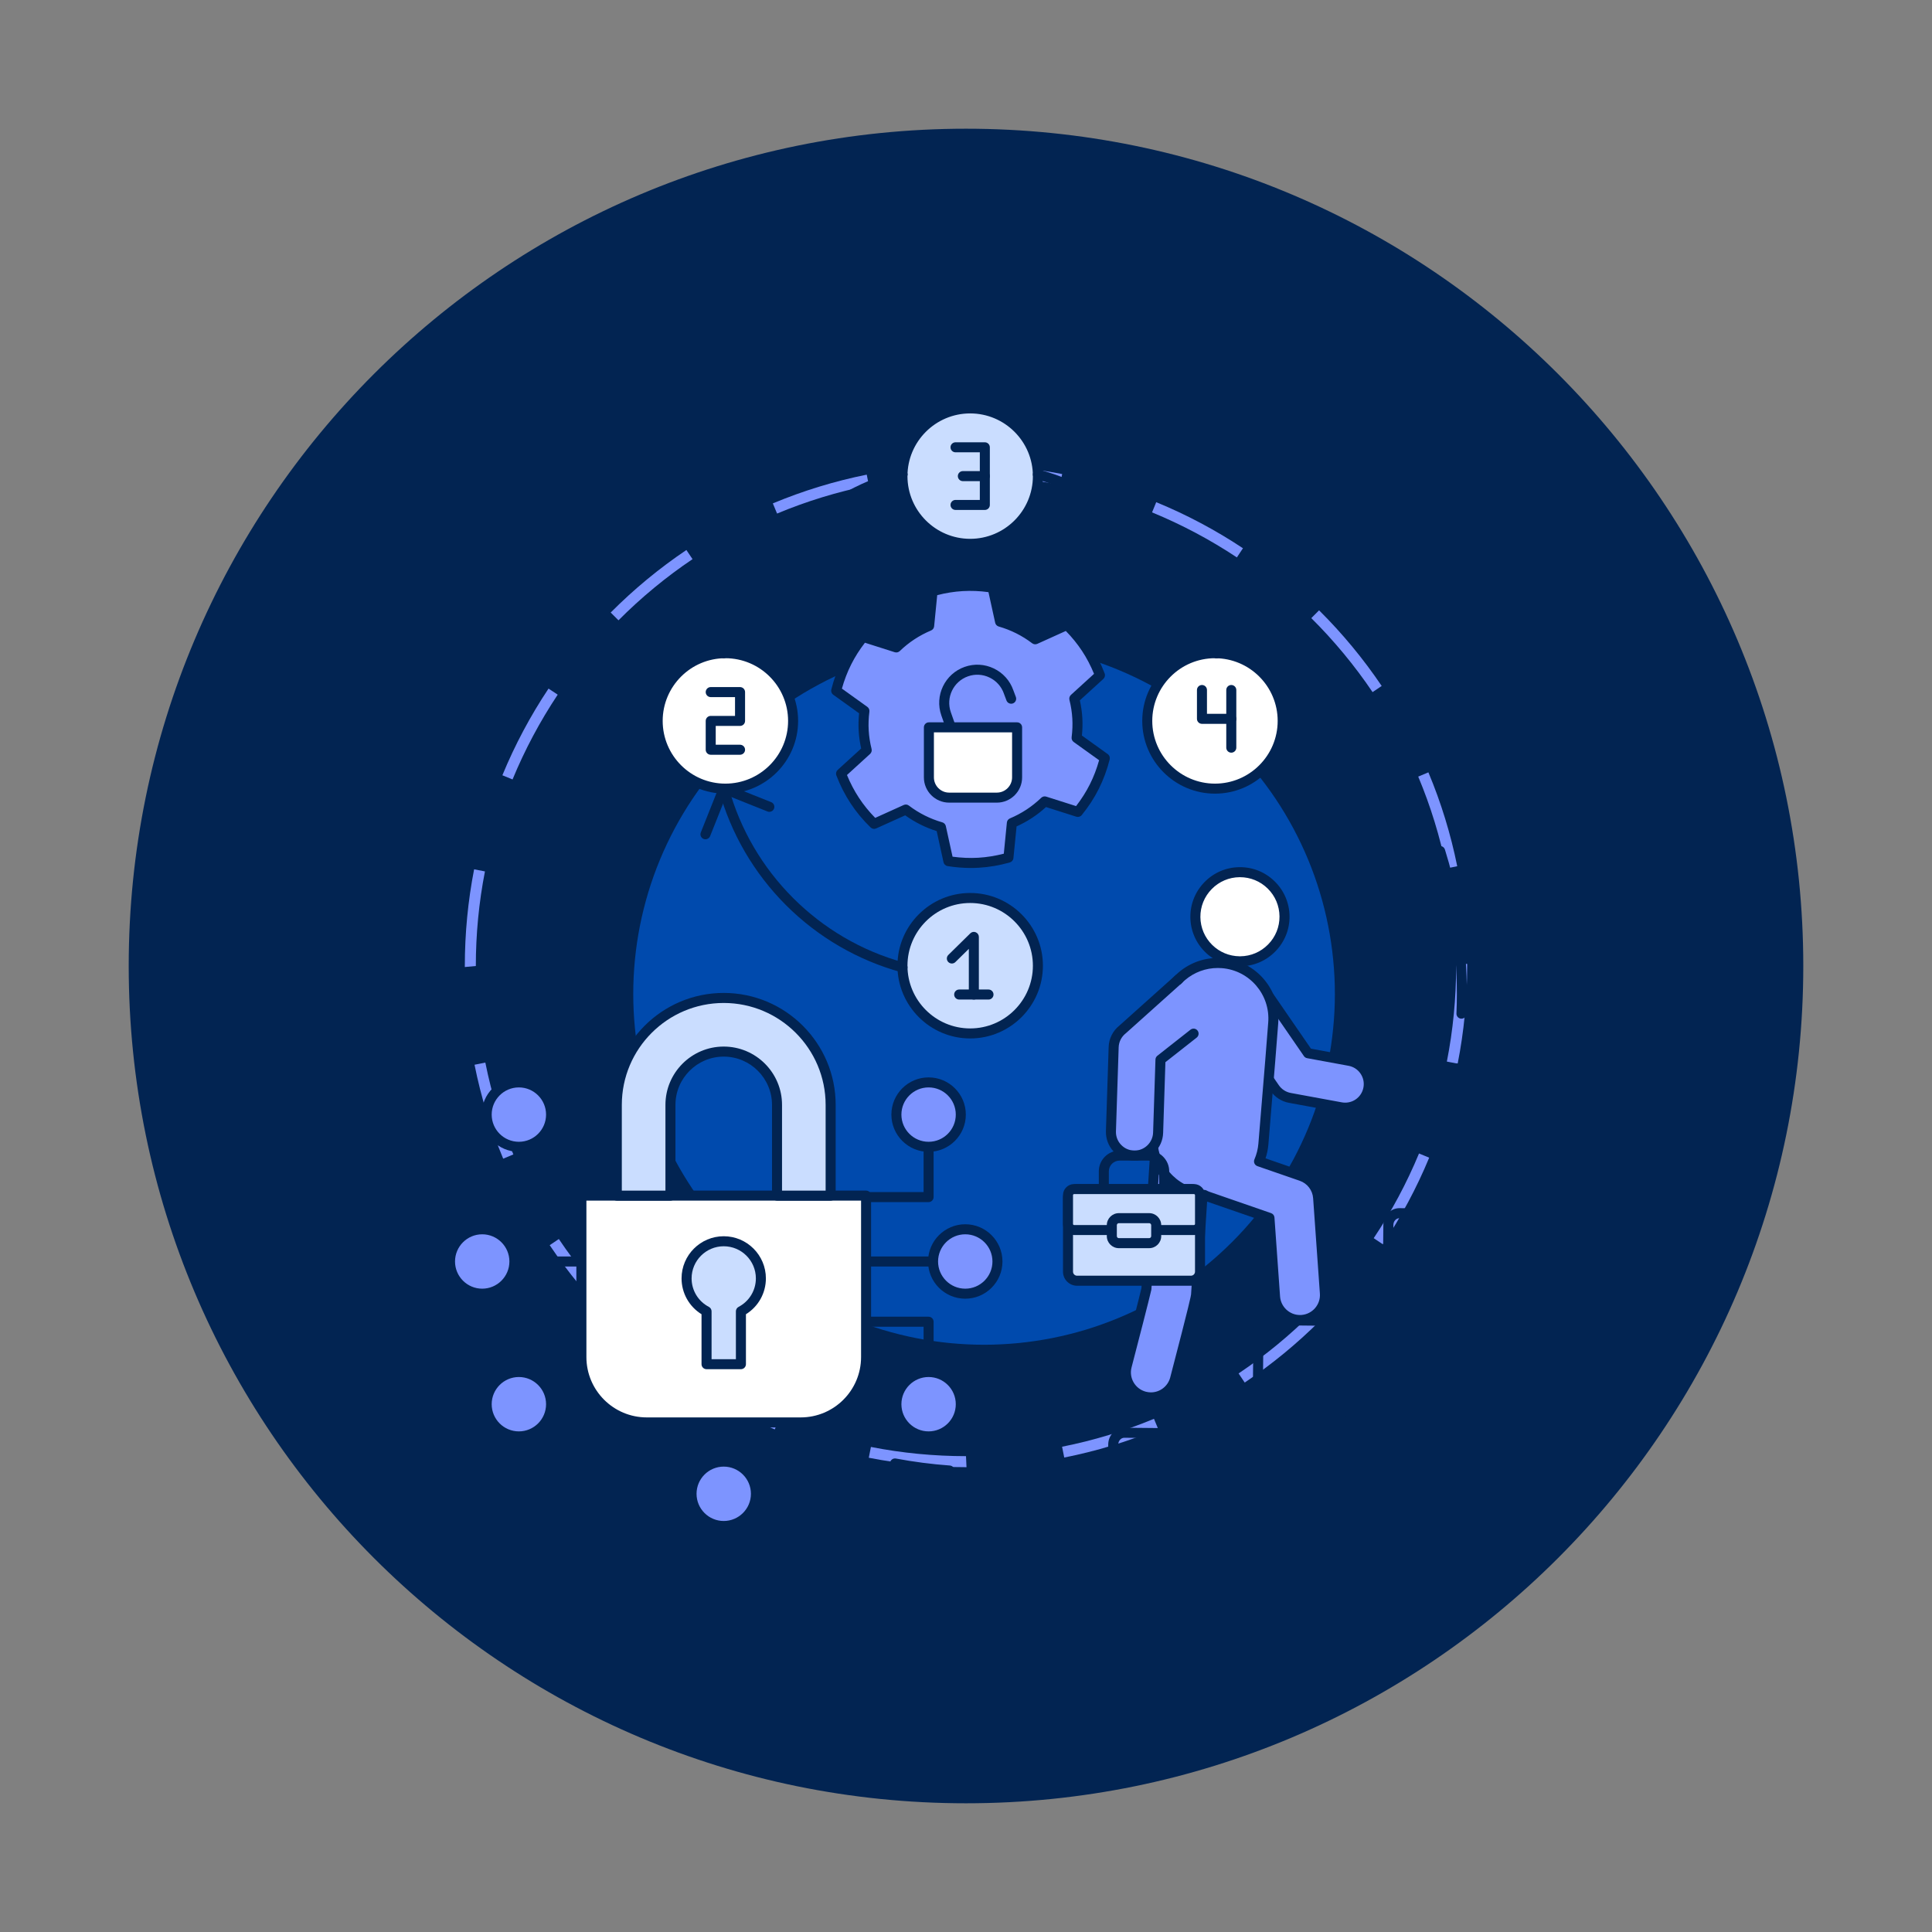<?xml version="1.0" encoding="UTF-8"?>
<svg xmlns="http://www.w3.org/2000/svg" xmlns:xlink="http://www.w3.org/1999/xlink" width="460" viewBox="0 0 345 345" height="460" preserveAspectRatio="xMidYMid meet">
  <rect x="0" y="0" width="345" height="345" fill="#808080" stroke="none"/>
  <defs>
    <clipPath id="d5a4b2705d">
      <path d="M 22.984 22.984 L 322.016 22.984 L 322.016 322.016 L 22.984 322.016 Z M 22.984 22.984 " clip-rule="nonzero"></path>
    </clipPath>
    <clipPath id="08374015bf">
      <path d="M 172.5 22.984 C 89.926 22.984 22.984 89.926 22.984 172.5 C 22.984 255.074 89.926 322.016 172.5 322.016 C 255.074 322.016 322.016 255.074 322.016 172.5 C 322.016 89.926 255.074 22.984 172.5 22.984 Z M 172.5 22.984 " clip-rule="nonzero"></path>
    </clipPath>
    <clipPath id="d6011a8f77">
      <path d="M 83.004 155 L 87 155 L 87 173 L 83.004 173 Z M 83.004 155 " clip-rule="nonzero"></path>
    </clipPath>
    <clipPath id="cfcb8e625c">
      <path d="M 172 83.004 L 190 83.004 L 190 87 L 172 87 Z M 172 83.004 " clip-rule="nonzero"></path>
    </clipPath>
    <clipPath id="61214c37fe">
      <path d="M 197 215 L 266.973 215 L 266.973 277.156 L 197 277.156 Z M 197 215 " clip-rule="nonzero"></path>
    </clipPath>
  </defs>
  <g clip-path="url(#d5a4b2705d)">
    <g clip-path="url(#08374015bf)">
      <path fill="#022452" d="M 22.984 22.984 L 322.016 22.984 L 322.016 322.016 L 22.984 322.016 Z M 22.984 22.984 " fill-opacity="1" fill-rule="nonzero"></path>
    </g>
  </g>
  <path fill="#7d94ff" d="M 98.16 222.352 C 101.418 227.199 105.172 231.754 109.312 235.883 L 110.703 234.488 C 106.648 230.449 102.98 225.996 99.793 221.254 L 98.16 222.352 " fill-opacity="1" fill-rule="nonzero"></path>
  <path fill="#7d94ff" d="M 123.668 99.848 L 122.57 98.215 C 117.727 101.477 113.176 105.234 109.051 109.383 L 110.445 110.77 C 114.48 106.711 118.934 103.035 123.668 99.848 " fill-opacity="1" fill-rule="nonzero"></path>
  <path fill="#7d94ff" d="M 122.879 246.992 C 127.754 250.242 132.957 253.02 138.352 255.25 L 139.102 253.434 C 133.828 251.25 128.738 248.535 123.969 245.355 L 122.879 246.992 " fill-opacity="1" fill-rule="nonzero"></path>
  <path fill="#7d94ff" d="M 235.547 108.984 L 234.16 110.379 C 238.219 114.41 241.902 118.855 245.102 123.594 L 246.73 122.492 C 243.461 117.648 239.699 113.102 235.547 108.984 " fill-opacity="1" fill-rule="nonzero"></path>
  <path fill="#7d94ff" d="M 155.16 86.688 L 154.773 84.758 C 149.035 85.914 143.395 87.641 138.008 89.891 L 138.762 91.707 C 144.035 89.504 149.551 87.816 155.16 86.688 " fill-opacity="1" fill-rule="nonzero"></path>
  <path fill="#7d94ff" d="M 221.176 245.258 L 222.27 246.887 C 227.121 243.637 231.676 239.887 235.812 235.75 L 234.422 234.359 C 230.379 238.41 225.922 242.074 221.176 245.258 " fill-opacity="1" fill-rule="nonzero"></path>
  <path fill="#7d94ff" d="M 206.469 89.676 L 205.723 91.496 C 211.008 93.668 216.105 96.375 220.871 99.539 L 221.957 97.902 C 217.086 94.664 211.875 91.895 206.469 89.676 " fill-opacity="1" fill-rule="nonzero"></path>
  <path fill="#7d94ff" d="M 255.07 137.918 L 253.254 138.68 C 255.465 143.949 257.16 149.465 258.293 155.07 L 260.219 154.68 C 259.062 148.949 257.332 143.309 255.07 137.918 " fill-opacity="1" fill-rule="nonzero"></path>
  <g clip-path="url(#d6011a8f77)">
    <path fill="#7d94ff" d="M 86.598 155.609 L 84.664 155.234 C 83.562 160.887 83.004 166.695 83.004 172.5 L 83.004 172.684 L 84.969 172.5 C 84.969 166.824 85.516 161.141 86.598 155.609 " fill-opacity="1" fill-rule="nonzero"></path>
  </g>
  <path fill="#7d94ff" d="M 99.59 124.047 L 97.953 122.961 C 94.707 127.832 91.934 133.043 89.711 138.441 L 91.527 139.188 C 93.703 133.91 96.418 128.816 99.59 124.047 " fill-opacity="1" fill-rule="nonzero"></path>
  <path fill="#7d94ff" d="M 84.738 190.133 C 85.887 195.867 87.605 201.512 89.855 206.906 L 91.672 206.148 C 89.473 200.875 87.789 195.355 86.668 189.746 L 84.738 190.133 " fill-opacity="1" fill-rule="nonzero"></path>
  <path fill="#7d94ff" d="M 189.656 258.344 L 190.043 260.273 C 195.777 259.137 201.422 257.422 206.82 255.176 L 206.066 253.359 C 200.785 255.559 195.266 257.23 189.656 258.344 " fill-opacity="1" fill-rule="nonzero"></path>
  <path fill="#7d94ff" d="M 261.992 172.125 L 260.027 172.125 L 260.027 172.5 C 260.027 178.238 259.469 183.98 258.367 189.566 L 260.297 189.945 C 261.422 184.238 261.996 178.367 261.996 172.484 L 261.992 172.125 " fill-opacity="1" fill-rule="nonzero"></path>
  <path fill="#7d94ff" d="M 245.305 221.102 L 246.938 222.195 C 250.195 217.324 252.98 212.121 255.211 206.73 L 253.395 205.977 C 251.211 211.25 248.488 216.336 245.305 221.102 " fill-opacity="1" fill-rule="nonzero"></path>
  <g clip-path="url(#cfcb8e625c)">
    <path fill="#7d94ff" d="M 172.488 83.004 L 172.219 83.004 L 172.219 84.969 L 172.5 84.969 C 178.148 84.969 183.797 85.512 189.293 86.578 L 189.672 84.648 C 184.047 83.559 178.27 83.004 172.488 83.004 " fill-opacity="1" fill-rule="nonzero"></path>
  </g>
  <path fill="#7d94ff" d="M 155.52 258.383 L 155.141 260.312 C 160.824 261.426 166.664 261.996 172.5 261.996 L 172.59 261.996 L 172.5 260.027 C 166.789 260.027 161.078 259.477 155.52 258.383 " fill-opacity="1" fill-rule="nonzero"></path>
  <path fill="#022452" d="M 90.645 184.871 C 90.18 184.871 89.789 184.512 89.754 184.043 C 89.59 181.875 89.508 179.672 89.508 177.488 C 89.508 176.375 89.531 175.246 89.57 174.137 C 89.59 173.641 90.008 173.258 90.5 173.273 C 90.996 173.293 91.379 173.711 91.359 174.203 C 91.32 175.293 91.297 176.398 91.297 177.488 C 91.297 179.625 91.379 181.785 91.539 183.91 C 91.574 184.402 91.207 184.832 90.715 184.867 C 90.691 184.871 90.668 184.871 90.645 184.871 Z M 91.402 165.297 C 91.355 165.297 91.309 165.293 91.266 165.289 C 90.777 165.211 90.441 164.754 90.516 164.266 C 91.016 161.008 91.715 157.746 92.586 154.57 C 92.719 154.094 93.211 153.816 93.688 153.945 C 94.164 154.078 94.445 154.57 94.312 155.047 C 93.457 158.152 92.777 161.348 92.285 164.539 C 92.219 164.98 91.836 165.297 91.402 165.297 Z M 96.594 146.414 C 96.484 146.414 96.371 146.391 96.262 146.348 C 95.801 146.16 95.582 145.641 95.766 145.18 C 97 142.129 98.426 139.113 100.008 136.223 C 100.246 135.789 100.789 135.629 101.223 135.863 C 101.656 136.102 101.816 136.645 101.578 137.078 C 100.031 139.914 98.633 142.863 97.426 145.852 C 97.285 146.199 96.949 146.414 96.594 146.414 Z M 105.98 129.223 C 105.801 129.223 105.621 129.168 105.465 129.059 C 105.062 128.773 104.965 128.215 105.25 127.809 C 107.148 125.121 109.227 122.512 111.422 120.055 C 111.75 119.688 112.316 119.656 112.688 119.984 C 113.055 120.312 113.086 120.879 112.758 121.25 C 110.605 123.656 108.574 126.211 106.715 128.844 C 106.539 129.09 106.262 129.223 105.98 129.223 Z M 105.98 129.223 " fill-opacity="1" fill-rule="nonzero"></path>
  <path fill="#022452" d="M 179.359 263.629 C 178.879 263.629 178.484 263.254 178.465 262.773 C 178.441 262.277 178.828 261.859 179.32 261.84 C 182.551 261.707 185.801 261.383 188.98 260.883 C 189.469 260.805 189.926 261.137 190.004 261.625 C 190.078 262.113 189.746 262.574 189.258 262.648 C 186.012 263.16 182.695 263.492 179.395 263.629 C 179.383 263.629 179.371 263.629 179.359 263.629 Z M 169.551 263.484 C 169.531 263.484 169.508 263.484 169.484 263.484 C 166.195 263.246 162.887 262.82 159.656 262.211 C 159.172 262.121 158.852 261.652 158.941 261.164 C 159.035 260.68 159.504 260.359 159.988 260.453 C 163.152 261.047 166.391 261.469 169.613 261.699 C 170.105 261.734 170.477 262.16 170.441 262.656 C 170.41 263.125 170.016 263.484 169.551 263.484 Z M 169.551 263.484 " fill-opacity="1" fill-rule="nonzero"></path>
  <path fill="#022452" d="M 257.945 201.258 C 257.867 201.258 257.785 201.246 257.707 201.227 C 257.23 201.094 256.953 200.602 257.082 200.125 C 257.945 197.02 258.637 193.828 259.133 190.637 C 259.211 190.148 259.668 189.816 260.156 189.891 C 260.645 189.969 260.98 190.426 260.902 190.914 C 260.395 194.172 259.688 197.43 258.809 200.602 C 258.699 201 258.34 201.258 257.945 201.258 Z M 260.977 181.906 C 260.965 181.906 260.953 181.906 260.938 181.906 C 260.445 181.887 260.062 181.469 260.082 180.977 C 260.129 179.82 260.152 178.648 260.152 177.488 C 260.152 175.418 260.074 173.328 259.926 171.27 C 259.891 170.777 260.262 170.348 260.754 170.312 C 261.246 170.277 261.676 170.648 261.711 171.141 C 261.863 173.238 261.941 175.375 261.941 177.488 C 261.941 178.672 261.918 179.871 261.871 181.051 C 261.852 181.531 261.453 181.906 260.977 181.906 Z M 259.547 162.375 C 259.125 162.375 258.75 162.078 258.668 161.648 C 258.066 158.48 257.273 155.312 256.312 152.238 C 256.164 151.766 256.426 151.266 256.898 151.117 C 257.371 150.969 257.871 151.23 258.02 151.703 C 259.004 154.844 259.812 158.078 260.426 161.312 C 260.52 161.801 260.199 162.27 259.715 162.359 C 259.656 162.371 259.602 162.375 259.547 162.375 Z M 253.699 143.695 C 253.355 143.695 253.031 143.496 252.883 143.164 C 251.57 140.219 250.07 137.32 248.43 134.543 C 248.176 134.117 248.316 133.566 248.742 133.316 C 249.168 133.062 249.715 133.203 249.969 133.629 C 251.648 136.465 253.176 139.43 254.516 142.434 C 254.719 142.887 254.516 143.414 254.062 143.617 C 253.945 143.668 253.82 143.695 253.699 143.695 Z M 243.727 126.844 C 243.457 126.844 243.188 126.723 243.012 126.488 C 241.062 123.922 238.945 121.438 236.711 119.105 C 236.371 118.75 236.383 118.184 236.738 117.84 C 237.098 117.5 237.664 117.512 238.004 117.867 C 240.285 120.25 242.449 122.785 244.438 125.406 C 244.738 125.801 244.66 126.363 244.266 126.66 C 244.105 126.785 243.914 126.844 243.727 126.844 Z M 243.727 126.844 " fill-opacity="1" fill-rule="nonzero"></path>
  <path fill="#004aad" d="M 238.371 177.488 C 238.371 179.539 238.27 181.586 238.066 183.629 C 237.867 185.672 237.566 187.699 237.164 189.711 C 236.766 191.723 236.27 193.711 235.672 195.672 C 235.078 197.637 234.387 199.566 233.602 201.461 C 232.816 203.355 231.941 205.211 230.973 207.02 C 230.004 208.828 228.953 210.586 227.812 212.293 C 226.672 214 225.453 215.645 224.148 217.23 C 222.848 218.816 221.473 220.336 220.02 221.785 C 218.57 223.234 217.051 224.613 215.465 225.914 C 213.879 227.215 212.234 228.438 210.527 229.574 C 208.824 230.715 207.066 231.77 205.254 232.738 C 203.445 233.703 201.594 234.578 199.699 235.363 C 197.801 236.148 195.875 236.84 193.91 237.438 C 191.945 238.031 189.957 238.531 187.945 238.93 C 185.934 239.328 183.906 239.629 181.867 239.832 C 179.824 240.031 177.777 240.133 175.727 240.133 C 173.672 240.133 171.625 240.031 169.586 239.832 C 167.543 239.629 165.516 239.328 163.504 238.93 C 161.492 238.531 159.504 238.031 157.539 237.438 C 155.578 236.84 153.648 236.148 151.75 235.363 C 149.855 234.578 148.004 233.703 146.195 232.738 C 144.387 231.77 142.629 230.715 140.922 229.574 C 139.215 228.438 137.57 227.215 135.984 225.914 C 134.398 224.613 132.879 223.234 131.43 221.785 C 129.977 220.336 128.602 218.816 127.301 217.23 C 126 215.645 124.777 214 123.637 212.293 C 122.5 210.586 121.445 208.828 120.477 207.02 C 119.512 205.211 118.633 203.355 117.848 201.461 C 117.062 199.566 116.375 197.637 115.777 195.672 C 115.184 193.711 114.684 191.723 114.285 189.711 C 113.883 187.699 113.582 185.672 113.383 183.629 C 113.18 181.586 113.082 179.539 113.082 177.488 C 113.082 175.438 113.18 173.391 113.383 171.348 C 113.582 169.309 113.883 167.281 114.285 165.266 C 114.684 163.254 115.184 161.266 115.777 159.305 C 116.375 157.34 117.062 155.41 117.848 153.516 C 118.633 151.621 119.512 149.77 120.477 147.957 C 121.445 146.148 122.5 144.391 123.637 142.684 C 124.777 140.98 126 139.332 127.301 137.746 C 128.602 136.16 129.977 134.645 131.43 133.191 C 132.879 131.742 134.398 130.367 135.984 129.062 C 137.57 127.762 139.215 126.543 140.922 125.402 C 142.629 124.262 144.387 123.207 146.195 122.242 C 148.004 121.273 149.855 120.398 151.75 119.613 C 153.648 118.828 155.578 118.137 157.539 117.543 C 159.504 116.945 161.492 116.449 163.504 116.047 C 165.516 115.648 167.543 115.348 169.586 115.145 C 171.625 114.945 173.672 114.844 175.727 114.844 C 177.777 114.844 179.824 114.945 181.867 115.145 C 183.906 115.348 185.934 115.648 187.945 116.047 C 189.957 116.449 191.945 116.945 193.91 117.543 C 195.875 118.137 197.801 118.828 199.699 119.613 C 201.594 120.398 203.445 121.273 205.254 122.242 C 207.066 123.207 208.824 124.262 210.527 125.402 C 212.234 126.543 213.879 127.762 215.465 129.062 C 217.051 130.367 218.57 131.742 220.02 133.191 C 221.473 134.645 222.848 136.16 224.148 137.746 C 225.453 139.332 226.672 140.98 227.812 142.684 C 228.953 144.391 230.004 146.148 230.973 147.957 C 231.941 149.77 232.816 151.621 233.602 153.516 C 234.387 155.41 235.078 157.34 235.672 159.305 C 236.27 161.266 236.766 163.254 237.164 165.266 C 237.566 167.281 237.867 169.309 238.066 171.348 C 238.27 173.391 238.371 175.438 238.371 177.488 Z M 238.371 177.488 " fill-opacity="1" fill-rule="nonzero"></path>
  <g clip-path="url(#61214c37fe)">
    <path fill="#022452" d="M 198.621 277.074 C 198.617 277.074 198.613 277.074 198.613 277.074 C 198.117 277.066 197.719 276.664 197.727 276.168 L 197.898 257.934 C 197.906 257.141 198.203 256.398 198.738 255.836 C 199.281 255.266 200.004 254.953 200.773 254.953 C 200.781 254.953 200.789 254.953 200.801 254.953 L 223.66 255.168 L 223.824 237.832 C 223.832 237.039 224.129 236.293 224.664 235.73 C 225.207 235.16 225.93 234.848 226.699 234.848 C 226.707 234.848 226.719 234.848 226.727 234.848 L 246.871 235.062 L 247.027 218.727 C 247.035 217.934 247.332 217.188 247.867 216.625 C 248.418 216.051 249.148 215.738 249.93 215.742 L 266.125 215.879 C 266.621 215.883 267.02 216.285 267.016 216.781 C 267.012 217.273 266.609 217.668 266.121 217.668 C 266.117 217.668 266.113 217.668 266.113 217.668 L 249.914 217.535 C 249.637 217.531 249.367 217.648 249.164 217.863 C 248.941 218.094 248.82 218.406 248.816 218.742 L 248.652 235.977 C 248.652 236.215 248.555 236.441 248.383 236.609 C 248.219 236.773 247.992 236.863 247.758 236.863 C 247.754 236.863 247.75 236.863 247.75 236.863 L 226.707 236.641 C 226.703 236.641 226.703 236.641 226.699 236.641 C 226.426 236.641 226.164 236.754 225.961 236.969 C 225.738 237.199 225.617 237.512 225.613 237.848 L 225.441 256.082 C 225.438 256.574 225.035 256.969 224.547 256.969 C 224.543 256.969 224.539 256.969 224.539 256.969 L 200.781 256.742 C 200.781 256.742 200.777 256.742 200.773 256.742 C 200.5 256.742 200.234 256.859 200.035 257.07 C 199.812 257.301 199.691 257.613 199.688 257.949 L 199.516 276.188 C 199.512 276.676 199.109 277.074 198.621 277.074 Z M 198.621 277.074 " fill-opacity="1" fill-rule="nonzero"></path>
  </g>
  <path fill="#7d94ff" d="M 240.176 197.797 C 239.938 197.793 239.691 197.773 239.449 197.727 L 230.336 196.055 C 229.234 195.852 228.258 195.219 227.625 194.297 L 219.762 182.871 C 218.441 180.953 218.926 178.332 220.844 177.012 C 222.758 175.691 225.383 176.176 226.703 178.094 L 233.578 188.078 L 240.973 189.438 C 243.262 189.859 244.773 192.055 244.355 194.344 C 243.98 196.391 242.184 197.816 240.176 197.797 Z M 240.176 197.797 " fill-opacity="1" fill-rule="nonzero"></path>
  <path fill="#022452" d="M 240.215 198.691 C 240.199 198.691 240.184 198.691 240.168 198.691 C 239.871 198.688 239.574 198.66 239.289 198.609 L 230.172 196.934 C 228.848 196.691 227.652 195.914 226.887 194.805 L 219.023 183.379 C 217.426 181.059 218.016 177.871 220.336 176.273 C 222.656 174.676 225.84 175.266 227.438 177.586 L 234.102 187.266 L 241.133 188.559 C 242.477 188.805 243.641 189.559 244.414 190.684 C 245.191 191.805 245.48 193.164 245.234 194.504 C 244.789 196.938 242.68 198.691 240.215 198.691 Z M 240.184 196.902 C 240.195 196.902 240.207 196.902 240.215 196.902 C 241.816 196.902 243.184 195.762 243.473 194.18 C 243.633 193.309 243.445 192.43 242.941 191.699 C 242.438 190.969 241.68 190.48 240.809 190.32 L 233.414 188.961 C 233.18 188.918 232.973 188.785 232.84 188.586 L 225.965 178.602 C 224.926 177.094 222.855 176.711 221.352 177.746 C 219.844 178.785 219.461 180.855 220.496 182.363 L 228.363 193.789 C 228.859 194.512 229.637 195.016 230.496 195.172 L 239.609 196.848 C 239.797 196.883 239.992 196.898 240.184 196.902 Z M 240.184 196.902 " fill-opacity="1" fill-rule="nonzero"></path>
  <path fill="#7d94ff" d="M 205.477 249.531 C 205.117 249.527 204.754 249.48 204.391 249.383 C 202.004 248.762 200.578 246.324 201.199 243.941 C 202.5 238.953 204.387 231.629 204.715 230.152 L 206.348 204.863 C 206.508 202.406 208.633 200.543 211.09 200.699 C 213.547 200.859 215.41 202.98 215.254 205.438 L 213.586 231.215 C 213.543 231.586 213.469 232.27 209.832 246.195 C 209.305 248.215 207.477 249.547 205.477 249.531 Z M 205.477 249.531 " fill-opacity="1" fill-rule="nonzero"></path>
  <path fill="#022452" d="M 205.52 250.426 C 205.504 250.426 205.484 250.426 205.469 250.426 C 205.031 250.422 204.594 250.363 204.164 250.25 C 202.777 249.891 201.617 249.012 200.895 247.777 C 200.172 246.543 199.973 245.098 200.332 243.715 C 201.574 238.957 203.461 231.641 203.828 230.023 L 205.453 204.809 C 205.645 201.859 208.199 199.617 211.145 199.805 C 214.094 199.996 216.336 202.551 216.145 205.496 L 214.477 231.273 C 214.477 231.285 214.477 231.301 214.473 231.312 C 214.426 231.758 214.352 232.43 210.699 246.422 C 210.082 248.785 207.957 250.426 205.52 250.426 Z M 205.484 248.637 C 205.496 248.637 205.508 248.637 205.52 248.637 C 207.141 248.637 208.555 247.543 208.969 245.969 C 212.508 232.402 212.656 231.449 212.691 231.137 L 214.359 205.383 C 214.484 203.418 212.992 201.719 211.031 201.594 C 209.066 201.469 207.367 202.961 207.242 204.922 L 205.609 230.211 C 205.605 230.258 205.598 230.301 205.59 230.348 C 205.238 231.922 203.242 239.66 202.066 244.168 C 201.824 245.09 201.957 246.051 202.438 246.871 C 202.922 247.691 203.695 248.277 204.617 248.52 C 204.902 248.594 205.195 248.633 205.484 248.637 Z M 205.484 248.637 " fill-opacity="1" fill-rule="nonzero"></path>
  <path fill="#7d94ff" d="M 236.59 230.941 L 235.383 213.91 C 235.258 212.129 234.078 210.594 232.391 210.008 L 224.828 207.391 C 225.238 206.434 225.512 205.398 225.602 204.301 L 226.812 189.648 L 227.363 182.652 C 227.789 177.191 223.715 172.418 218.254 171.988 C 212.797 171.562 208.023 175.637 207.594 181.098 L 207.047 188.055 L 205.84 202.672 C 205.391 208.129 209.449 212.918 214.906 213.371 C 214.953 213.371 214.996 213.371 215.043 213.375 C 215.258 213.492 215.484 213.602 215.727 213.684 L 226.691 217.477 L 227.688 231.574 C 227.855 233.91 229.789 235.695 232.094 235.719 C 232.211 235.719 232.332 235.719 232.453 235.707 C 234.914 235.531 236.766 233.398 236.59 230.941 Z M 236.59 230.941 " fill-opacity="1" fill-rule="nonzero"></path>
  <path fill="#022452" d="M 232.145 236.613 C 232.125 236.613 232.105 236.613 232.086 236.613 C 230.742 236.602 229.461 236.086 228.477 235.168 C 227.488 234.242 226.891 232.988 226.797 231.637 L 225.84 218.129 L 215.434 214.531 C 215.227 214.457 215.02 214.371 214.801 214.258 C 208.875 213.75 204.461 208.527 204.949 202.598 L 206.152 187.98 L 206.699 181.027 C 206.926 178.148 208.262 175.531 210.457 173.656 C 212.652 171.781 215.445 170.871 218.324 171.098 C 224.266 171.566 228.719 176.777 228.254 182.723 L 227.703 189.719 L 226.496 204.375 C 226.426 205.211 226.258 206.039 225.988 206.848 L 232.684 209.164 C 234.715 209.867 236.125 211.703 236.273 213.848 L 237.484 230.879 C 237.691 233.824 235.465 236.391 232.52 236.602 C 232.398 236.609 232.277 236.613 232.145 236.613 Z M 217.461 172.855 C 215.32 172.855 213.266 173.609 211.617 175.016 C 209.789 176.582 208.676 178.766 208.484 181.168 L 207.938 188.125 L 206.73 202.746 C 206.324 207.703 210.023 212.066 214.98 212.477 L 215 212.477 C 215.035 212.477 215.074 212.48 215.109 212.484 C 215.238 212.492 215.359 212.527 215.469 212.59 C 215.672 212.699 215.852 212.781 216.02 212.836 L 226.984 216.633 C 227.32 216.75 227.559 217.059 227.582 217.414 L 228.582 231.508 C 228.711 233.352 230.258 234.805 232.102 234.824 C 232.207 234.824 232.301 234.82 232.391 234.816 C 234.352 234.676 235.836 232.965 235.695 231.004 L 234.488 213.973 C 234.387 212.547 233.449 211.324 232.098 210.855 L 224.535 208.238 C 224.301 208.156 224.109 207.98 224.008 207.754 C 223.906 207.527 223.906 207.266 224.004 207.039 C 224.395 206.129 224.633 205.184 224.711 204.227 L 225.918 189.574 L 226.469 182.582 C 226.859 177.621 223.141 173.273 218.184 172.883 C 217.941 172.863 217.703 172.855 217.461 172.855 Z M 217.461 172.855 " fill-opacity="1" fill-rule="nonzero"></path>
  <path fill="#ffffff" d="M 221.34 171.66 C 219.27 171.641 217.32 170.832 215.84 169.375 C 214.324 167.887 213.48 165.895 213.461 163.77 C 213.426 159.383 216.965 155.781 221.352 155.746 C 223.484 155.727 225.48 156.535 226.996 158.027 C 228.516 159.516 229.359 161.508 229.375 163.633 C 229.414 168.02 225.875 171.621 221.488 171.66 C 221.438 171.66 221.391 171.66 221.34 171.66 Z M 221.34 171.66 " fill-opacity="1" fill-rule="nonzero"></path>
  <path fill="#022452" d="M 221.395 172.555 C 221.375 172.555 221.352 172.555 221.332 172.555 C 219.031 172.531 216.855 171.629 215.215 170.016 C 213.527 168.359 212.586 166.145 212.566 163.777 C 212.547 161.418 213.449 159.188 215.109 157.5 C 216.77 155.812 218.98 154.871 221.344 154.852 C 223.707 154.828 225.938 155.73 227.625 157.391 C 229.312 159.047 230.25 161.262 230.273 163.625 C 230.293 165.988 229.391 168.219 227.73 169.906 C 226.07 171.594 223.855 172.535 221.496 172.555 C 221.461 172.555 221.43 172.555 221.395 172.555 Z M 221.422 156.641 C 221.398 156.641 221.379 156.641 221.359 156.641 C 219.477 156.656 217.711 157.406 216.387 158.754 C 215.062 160.102 214.34 161.879 214.355 163.762 C 214.375 165.648 215.125 167.418 216.469 168.738 C 217.781 170.027 219.512 170.746 221.348 170.766 C 221.395 170.766 221.438 170.766 221.484 170.766 C 223.363 170.75 225.129 169.996 226.453 168.648 C 227.777 167.305 228.496 165.523 228.48 163.641 C 228.465 161.754 227.715 159.988 226.371 158.664 C 225.039 157.359 223.285 156.641 221.422 156.641 Z M 221.422 156.641 " fill-opacity="1" fill-rule="nonzero"></path>
  <path fill="#7d94ff" d="M 213.141 184.582 L 207.227 189.23 L 206.809 202.277 C 206.734 204.57 204.84 206.375 202.559 206.355 C 202.523 206.355 202.492 206.352 202.461 206.352 C 200.133 206.277 198.309 204.332 198.383 202.004 L 198.867 186.996 C 198.906 185.754 199.496 184.59 200.473 183.82 L 210.52 174.812 Z M 213.141 184.582 " fill-opacity="1" fill-rule="nonzero"></path>
  <path fill="#022452" d="M 202.598 207.25 C 202.582 207.25 202.566 207.25 202.551 207.25 C 202.516 207.25 202.48 207.25 202.445 207.246 L 202.434 207.246 C 201.066 207.203 199.801 206.633 198.867 205.637 C 197.934 204.641 197.445 203.34 197.488 201.977 L 197.973 186.969 C 198.02 185.469 198.723 184.07 199.895 183.137 L 209.922 174.148 C 210.293 173.816 210.855 173.848 211.188 174.215 C 211.516 174.586 211.484 175.148 211.117 175.48 L 201.07 184.488 C 201.055 184.5 201.043 184.512 201.027 184.523 C 200.254 185.133 199.793 186.043 199.762 187.027 L 199.277 202.035 C 199.25 202.922 199.566 203.766 200.176 204.41 C 200.781 205.059 201.602 205.43 202.488 205.457 L 202.504 205.457 C 202.523 205.457 202.543 205.461 202.566 205.461 C 202.574 205.461 202.586 205.461 202.598 205.461 C 204.371 205.461 205.855 204.023 205.91 202.246 L 206.332 189.203 C 206.34 188.938 206.465 188.691 206.672 188.527 L 212.586 183.875 C 212.977 183.57 213.539 183.637 213.844 184.027 C 214.148 184.414 214.082 184.977 213.695 185.285 L 208.109 189.676 L 207.703 202.305 C 207.66 203.648 207.102 204.898 206.129 205.828 C 205.172 206.746 203.922 207.25 202.598 207.25 Z M 202.598 207.25 " fill-opacity="1" fill-rule="nonzero"></path>
  <path fill="#022452" d="M 207.891 215.324 L 197.113 215.324 C 196.617 215.324 196.215 214.926 196.215 214.43 L 196.215 209.168 C 196.215 207.125 197.879 205.461 199.926 205.461 L 205.078 205.461 C 207.125 205.461 208.789 207.125 208.789 209.168 L 208.789 214.43 C 208.789 214.926 208.387 215.324 207.891 215.324 Z M 198.008 213.535 L 206.996 213.535 L 206.996 209.168 C 206.996 208.109 206.137 207.25 205.078 207.25 L 199.926 207.25 C 198.867 207.25 198.008 208.109 198.008 209.168 Z M 198.008 213.535 " fill-opacity="1" fill-rule="nonzero"></path>
  <path fill="#caddff" d="M 212.668 228.703 L 192.336 228.703 C 191.445 228.703 190.715 227.973 190.715 227.082 L 190.715 213.957 C 190.715 213.066 191.445 212.336 192.336 212.336 L 212.668 212.336 C 213.559 212.336 214.289 213.066 214.289 213.957 L 214.289 227.082 C 214.289 227.973 213.559 228.703 212.668 228.703 Z M 212.668 228.703 " fill-opacity="1" fill-rule="nonzero"></path>
  <path fill="#022452" d="M 212.668 229.598 L 192.336 229.598 C 190.949 229.598 189.82 228.469 189.82 227.082 L 189.82 213.957 C 189.82 212.57 190.949 211.441 192.336 211.441 L 212.668 211.441 C 214.055 211.441 215.184 212.57 215.184 213.957 L 215.184 227.082 C 215.184 228.469 214.055 229.598 212.668 229.598 Z M 192.336 213.23 C 191.938 213.23 191.609 213.559 191.609 213.957 L 191.609 227.082 C 191.609 227.48 191.938 227.805 192.336 227.805 L 212.668 227.805 C 213.066 227.805 213.395 227.48 213.395 227.082 L 213.395 213.957 C 213.395 213.559 213.066 213.23 212.668 213.23 Z M 192.336 213.23 " fill-opacity="1" fill-rule="nonzero"></path>
  <path fill="#caddff" d="M 213.207 219.648 L 191.797 219.648 C 191.203 219.648 190.715 219.16 190.715 218.566 L 190.715 213.418 C 190.715 212.824 191.203 212.336 191.797 212.336 L 213.207 212.336 C 213.801 212.336 214.289 212.824 214.289 213.418 L 214.289 218.566 C 214.289 219.16 213.801 219.648 213.207 219.648 Z M 213.207 219.648 " fill-opacity="1" fill-rule="nonzero"></path>
  <path fill="#022452" d="M 213.207 220.543 L 191.797 220.543 C 190.707 220.543 189.82 219.656 189.82 218.566 L 189.82 213.418 C 189.82 212.328 190.707 211.441 191.797 211.441 L 213.207 211.441 C 214.297 211.441 215.184 212.328 215.184 213.418 L 215.184 218.566 C 215.184 219.656 214.297 220.543 213.207 220.543 Z M 191.797 213.23 C 191.695 213.23 191.609 213.316 191.609 213.418 L 191.609 218.566 C 191.609 218.668 191.695 218.754 191.797 218.754 L 213.207 218.754 C 213.309 218.754 213.395 218.668 213.395 218.566 L 213.395 213.418 C 213.395 213.316 213.309 213.23 213.207 213.23 Z M 191.797 213.23 " fill-opacity="1" fill-rule="nonzero"></path>
  <path fill="#caddff" d="M 205.207 221.992 L 199.797 221.992 C 199.105 221.992 198.539 221.426 198.539 220.734 L 198.539 218.781 C 198.539 218.094 199.105 217.527 199.797 217.527 L 205.207 217.527 C 205.898 217.527 206.465 218.094 206.465 218.781 L 206.465 220.734 C 206.465 221.426 205.898 221.992 205.207 221.992 Z M 205.207 221.992 " fill-opacity="1" fill-rule="nonzero"></path>
  <path fill="#022452" d="M 205.207 222.887 L 199.797 222.887 C 198.609 222.887 197.645 221.922 197.645 220.734 L 197.645 218.781 C 197.645 217.598 198.609 216.633 199.797 216.633 L 205.207 216.633 C 206.395 216.633 207.359 217.598 207.359 218.781 L 207.359 220.734 C 207.359 221.922 206.395 222.887 205.207 222.887 Z M 199.797 218.422 C 199.602 218.422 199.434 218.586 199.434 218.781 L 199.434 220.734 C 199.434 220.934 199.602 221.098 199.797 221.098 L 205.207 221.098 C 205.402 221.098 205.57 220.934 205.57 220.734 L 205.57 218.781 C 205.57 218.586 205.402 218.422 205.207 218.422 Z M 199.797 218.422 " fill-opacity="1" fill-rule="nonzero"></path>
  <path fill="#022452" d="M 213.828 272.746 C 213.336 272.746 212.934 272.344 212.934 271.852 L 212.934 264.801 L 210.953 266.746 C 210.602 267.094 210.035 267.09 209.688 266.734 C 209.34 266.383 209.348 265.816 209.699 265.469 L 213.203 262.027 C 213.461 261.773 213.844 261.699 214.176 261.84 C 214.508 261.977 214.727 262.305 214.727 262.664 L 214.727 271.848 C 214.727 272.344 214.324 272.746 213.828 272.746 Z M 213.828 272.746 " fill-opacity="1" fill-rule="nonzero"></path>
  <path fill="#022452" d="M 216.164 272.746 L 211.496 272.746 C 211 272.746 210.598 272.344 210.598 271.852 C 210.598 271.355 211 270.953 211.496 270.953 L 216.164 270.953 C 216.66 270.953 217.062 271.355 217.062 271.852 C 217.062 272.344 216.66 272.746 216.164 272.746 Z M 216.164 272.746 " fill-opacity="1" fill-rule="nonzero"></path>
  <path fill="#022452" d="M 239.695 253.25 L 235.023 253.25 C 234.527 253.25 234.125 252.852 234.125 252.355 L 234.125 247.762 C 234.125 247.27 234.527 246.867 235.023 246.867 L 238.797 246.867 L 238.797 244.066 L 235.023 244.066 C 234.527 244.066 234.125 243.664 234.125 243.172 C 234.125 242.676 234.527 242.273 235.023 242.273 L 239.695 242.273 C 240.188 242.273 240.59 242.676 240.59 243.172 L 240.59 247.762 C 240.59 248.258 240.188 248.66 239.695 248.66 L 235.918 248.66 L 235.918 251.461 L 239.695 251.461 C 240.188 251.461 240.59 251.863 240.59 252.355 C 240.59 252.852 240.188 253.25 239.695 253.25 Z M 239.695 253.25 " fill-opacity="1" fill-rule="nonzero"></path>
  <path fill="#022452" d="M 260.289 233.488 L 255.617 233.488 C 255.121 233.488 254.723 233.09 254.723 232.594 C 254.723 232.102 255.121 231.699 255.617 231.699 L 259.395 231.699 L 259.395 224.305 L 255.617 224.305 C 255.121 224.305 254.723 223.902 254.723 223.41 C 254.723 222.914 255.121 222.516 255.617 222.516 L 260.289 222.516 C 260.785 222.516 261.184 222.914 261.184 223.41 L 261.184 232.594 C 261.184 233.09 260.785 233.488 260.289 233.488 Z M 260.289 233.488 " fill-opacity="1" fill-rule="nonzero"></path>
  <path fill="#022452" d="M 260.289 228.898 L 256.785 228.898 C 256.293 228.898 255.891 228.496 255.891 228 C 255.891 227.508 256.293 227.105 256.785 227.105 L 260.289 227.105 C 260.781 227.105 261.184 227.508 261.184 228 C 261.184 228.496 260.781 228.898 260.289 228.898 Z M 260.289 228.898 " fill-opacity="1" fill-rule="nonzero"></path>
  <path fill="#caddff" d="M 181.793 163.898 C 182.355 164.461 182.855 165.07 183.297 165.73 C 183.738 166.391 184.109 167.09 184.414 167.82 C 184.719 168.555 184.949 169.312 185.102 170.09 C 185.258 170.867 185.336 171.656 185.336 172.449 C 185.336 173.242 185.258 174.031 185.102 174.809 C 184.949 175.586 184.719 176.344 184.414 177.078 C 184.113 177.809 183.738 178.508 183.297 179.168 C 182.855 179.828 182.355 180.438 181.793 181 C 181.234 181.562 180.621 182.062 179.961 182.504 C 179.301 182.945 178.605 183.316 177.871 183.621 C 177.137 183.926 176.383 184.156 175.602 184.309 C 174.824 184.465 174.035 184.543 173.242 184.543 C 172.449 184.543 171.664 184.465 170.883 184.309 C 170.105 184.156 169.348 183.926 168.617 183.621 C 167.883 183.316 167.184 182.945 166.523 182.504 C 165.863 182.062 165.254 181.562 164.691 181 C 164.129 180.438 163.629 179.828 163.188 179.168 C 162.746 178.508 162.375 177.812 162.07 177.078 C 161.766 176.344 161.539 175.586 161.383 174.809 C 161.227 174.031 161.148 173.242 161.148 172.449 C 161.148 171.656 161.227 170.871 161.383 170.09 C 161.539 169.312 161.766 168.555 162.07 167.82 C 162.375 167.09 162.746 166.391 163.188 165.73 C 163.629 165.07 164.129 164.461 164.691 163.898 C 165.254 163.336 165.863 162.836 166.523 162.395 C 167.184 161.953 167.883 161.582 168.613 161.277 C 169.348 160.973 170.105 160.742 170.883 160.59 C 171.664 160.434 172.449 160.355 173.242 160.355 C 174.035 160.355 174.824 160.434 175.602 160.59 C 176.379 160.742 177.137 160.973 177.871 161.277 C 178.605 161.582 179.301 161.953 179.961 162.395 C 180.621 162.836 181.23 163.336 181.793 163.898 Z M 181.793 163.898 " fill-opacity="1" fill-rule="nonzero"></path>
  <path fill="#022452" d="M 173.246 185.438 C 166.086 185.438 160.258 179.609 160.258 172.449 C 160.258 165.289 166.086 159.461 173.246 159.461 C 180.406 159.461 186.234 165.289 186.234 172.449 C 186.234 179.609 180.406 185.438 173.246 185.438 Z M 173.246 161.25 C 167.07 161.25 162.047 166.273 162.047 172.449 C 162.047 178.625 167.07 183.648 173.246 183.648 C 179.422 183.648 184.445 178.625 184.445 172.449 C 184.445 166.273 179.422 161.25 173.246 161.25 Z M 173.246 161.25 " fill-opacity="1" fill-rule="nonzero"></path>
  <path fill="#caddff" d="M 181.797 76.473 C 182.359 77.031 182.859 77.645 183.301 78.305 C 183.742 78.965 184.113 79.66 184.418 80.395 C 184.723 81.129 184.949 81.883 185.105 82.664 C 185.262 83.441 185.34 84.227 185.34 85.023 C 185.34 85.816 185.262 86.602 185.105 87.383 C 184.949 88.16 184.723 88.918 184.418 89.648 C 184.113 90.383 183.742 91.082 183.301 91.742 C 182.859 92.402 182.359 93.012 181.797 93.574 C 181.234 94.133 180.625 94.637 179.965 95.078 C 179.305 95.52 178.605 95.891 177.875 96.195 C 177.141 96.5 176.383 96.727 175.605 96.883 C 174.824 97.039 174.039 97.113 173.246 97.113 C 172.453 97.113 171.664 97.039 170.887 96.883 C 170.105 96.727 169.352 96.5 168.617 96.195 C 167.883 95.891 167.188 95.52 166.527 95.078 C 165.867 94.637 165.254 94.137 164.695 93.574 C 164.133 93.012 163.633 92.402 163.191 91.742 C 162.75 91.082 162.375 90.383 162.074 89.648 C 161.77 88.918 161.539 88.16 161.383 87.383 C 161.23 86.602 161.152 85.816 161.152 85.023 C 161.152 84.227 161.23 83.441 161.383 82.664 C 161.539 81.883 161.77 81.129 162.074 80.395 C 162.375 79.66 162.75 78.965 163.191 78.305 C 163.633 77.645 164.133 77.031 164.695 76.473 C 165.254 75.91 165.867 75.41 166.527 74.969 C 167.188 74.527 167.883 74.152 168.617 73.852 C 169.352 73.547 170.105 73.316 170.887 73.16 C 171.664 73.008 172.449 72.93 173.246 72.93 C 174.039 72.93 174.824 73.008 175.605 73.16 C 176.383 73.316 177.141 73.547 177.871 73.852 C 178.605 74.152 179.305 74.527 179.965 74.969 C 180.625 75.41 181.234 75.91 181.797 76.473 Z M 181.797 76.473 " fill-opacity="1" fill-rule="nonzero"></path>
  <path fill="#022452" d="M 173.246 98.008 C 166.086 98.008 160.258 92.184 160.258 85.023 C 160.258 77.859 166.086 72.035 173.246 72.035 C 180.406 72.035 186.234 77.859 186.234 85.023 C 186.234 92.184 180.406 98.008 173.246 98.008 Z M 173.246 73.824 C 167.07 73.824 162.047 78.848 162.047 85.023 C 162.047 91.195 167.07 96.219 173.246 96.219 C 179.422 96.219 184.445 91.195 184.445 85.023 C 184.445 78.848 179.422 73.824 173.246 73.824 Z M 173.246 73.824 " fill-opacity="1" fill-rule="nonzero"></path>
  <path fill="#ffffff" d="M 141.625 128.734 C 141.625 129.531 141.547 130.316 141.391 131.094 C 141.238 131.875 141.008 132.629 140.703 133.363 C 140.398 134.098 140.027 134.793 139.586 135.453 C 139.145 136.113 138.645 136.727 138.082 137.285 C 137.52 137.848 136.91 138.348 136.25 138.789 C 135.59 139.23 134.895 139.605 134.16 139.906 C 133.426 140.211 132.668 140.441 131.891 140.598 C 131.113 140.75 130.324 140.828 129.531 140.828 C 128.738 140.828 127.949 140.75 127.172 140.598 C 126.395 140.441 125.637 140.211 124.902 139.906 C 124.172 139.605 123.473 139.23 122.812 138.789 C 122.152 138.348 121.543 137.848 120.98 137.285 C 120.418 136.727 119.918 136.113 119.477 135.453 C 119.035 134.793 118.664 134.098 118.359 133.363 C 118.055 132.629 117.824 131.875 117.672 131.094 C 117.516 130.316 117.438 129.531 117.438 128.734 C 117.438 127.941 117.516 127.156 117.672 126.375 C 117.824 125.598 118.055 124.84 118.359 124.109 C 118.664 123.375 119.035 122.676 119.477 122.016 C 119.918 121.355 120.418 120.746 120.98 120.184 C 121.543 119.625 122.152 119.121 122.812 118.68 C 123.473 118.238 124.172 117.867 124.902 117.562 C 125.637 117.258 126.395 117.031 127.172 116.875 C 127.949 116.719 128.738 116.645 129.531 116.645 C 130.324 116.645 131.113 116.719 131.891 116.875 C 132.668 117.031 133.426 117.258 134.16 117.562 C 134.895 117.867 135.59 118.238 136.25 118.68 C 136.91 119.121 137.52 119.625 138.082 120.184 C 138.645 120.746 139.145 121.355 139.586 122.016 C 140.027 122.676 140.398 123.375 140.703 124.109 C 141.008 124.84 141.238 125.598 141.391 126.375 C 141.547 127.156 141.625 127.941 141.625 128.734 Z M 141.625 128.734 " fill-opacity="1" fill-rule="nonzero"></path>
  <path fill="#022452" d="M 129.531 141.723 C 122.371 141.723 116.543 135.898 116.543 128.734 C 116.543 121.574 122.371 115.746 129.531 115.746 C 136.695 115.746 142.52 121.574 142.52 128.734 C 142.52 135.898 136.695 141.723 129.531 141.723 Z M 129.531 117.539 C 123.359 117.539 118.336 122.562 118.336 128.734 C 118.336 134.91 123.359 139.934 129.531 139.934 C 135.707 139.934 140.73 134.91 140.73 128.734 C 140.73 122.562 135.707 117.539 129.531 117.539 Z M 129.531 117.539 " fill-opacity="1" fill-rule="nonzero"></path>
  <path fill="#ffffff" d="M 225.516 120.184 C 226.074 120.746 226.578 121.355 227.02 122.016 C 227.457 122.676 227.832 123.375 228.137 124.105 C 228.438 124.84 228.668 125.598 228.824 126.375 C 228.977 127.152 229.055 127.941 229.055 128.734 C 229.055 129.527 228.977 130.316 228.824 131.094 C 228.668 131.871 228.438 132.629 228.137 133.363 C 227.832 134.098 227.461 134.793 227.02 135.453 C 226.578 136.113 226.074 136.723 225.516 137.285 C 224.953 137.848 224.34 138.348 223.68 138.789 C 223.02 139.23 222.324 139.602 221.59 139.906 C 220.855 140.211 220.102 140.441 219.32 140.594 C 218.543 140.75 217.758 140.828 216.965 140.828 C 216.168 140.828 215.383 140.75 214.605 140.594 C 213.824 140.441 213.07 140.211 212.336 139.906 C 211.602 139.605 210.906 139.23 210.246 138.789 C 209.586 138.348 208.973 137.848 208.41 137.285 C 207.852 136.727 207.348 136.113 206.906 135.453 C 206.465 134.793 206.094 134.098 205.789 133.363 C 205.488 132.629 205.258 131.875 205.102 131.094 C 204.945 130.316 204.871 129.527 204.871 128.734 C 204.871 127.941 204.945 127.156 205.102 126.375 C 205.258 125.598 205.488 124.84 205.789 124.105 C 206.094 123.375 206.465 122.676 206.906 122.016 C 207.348 121.355 207.852 120.746 208.41 120.184 C 208.973 119.621 209.582 119.121 210.242 118.68 C 210.906 118.238 211.602 117.867 212.336 117.562 C 213.07 117.258 213.824 117.027 214.602 116.875 C 215.383 116.719 216.168 116.641 216.961 116.641 C 217.758 116.641 218.543 116.719 219.32 116.875 C 220.102 117.027 220.855 117.258 221.59 117.562 C 222.324 117.867 223.02 118.238 223.68 118.68 C 224.34 119.121 224.953 119.621 225.516 120.184 Z M 225.516 120.184 " fill-opacity="1" fill-rule="nonzero"></path>
  <path fill="#022452" d="M 216.961 141.723 C 209.797 141.723 203.973 135.898 203.973 128.734 C 203.973 121.574 209.797 115.746 216.961 115.746 C 224.121 115.746 229.949 121.574 229.949 128.734 C 229.949 135.898 224.121 141.723 216.961 141.723 Z M 216.961 117.539 C 210.785 117.539 205.762 122.562 205.762 128.734 C 205.762 134.91 210.785 139.934 216.961 139.934 C 223.133 139.934 228.156 134.91 228.156 128.734 C 228.156 122.562 223.137 117.539 216.961 117.539 Z M 216.961 117.539 " fill-opacity="1" fill-rule="nonzero"></path>
  <path fill="#022452" d="M 161.16 173.641 C 161.082 173.641 161.004 173.629 160.922 173.605 C 153.176 171.484 146.062 167.344 140.352 161.633 C 134.637 155.918 130.496 148.805 128.375 141.059 C 128.242 140.582 128.523 140.09 129 139.961 C 129.477 139.828 129.969 140.109 130.102 140.586 C 134.254 155.738 146.242 167.73 161.395 171.879 C 161.871 172.012 162.152 172.504 162.023 172.98 C 161.914 173.379 161.555 173.641 161.16 173.641 Z M 161.16 173.641 " fill-opacity="1" fill-rule="nonzero"></path>
  <path fill="#022452" d="M 125.973 149.875 C 125.863 149.875 125.75 149.855 125.645 149.812 C 125.184 149.629 124.961 149.105 125.145 148.648 L 128.395 140.492 C 128.578 140.031 129.098 139.809 129.559 139.992 L 137.715 143.242 C 138.176 143.426 138.398 143.949 138.215 144.406 C 138.031 144.867 137.512 145.09 137.051 144.906 L 129.727 141.984 L 126.805 149.312 C 126.664 149.66 126.328 149.875 125.973 149.875 Z M 125.973 149.875 " fill-opacity="1" fill-rule="nonzero"></path>
  <path fill="#022452" d="M 129.238 117.543 C 129.16 117.543 129.082 117.535 129 117.512 C 128.523 117.383 128.242 116.887 128.375 116.41 C 130.496 108.668 134.637 101.551 140.352 95.84 C 146.062 90.125 153.176 85.984 160.922 83.863 C 161.398 83.734 161.891 84.016 162.023 84.492 C 162.152 84.969 161.871 85.461 161.395 85.59 C 146.242 89.742 134.254 101.734 130.102 116.887 C 129.992 117.281 129.633 117.543 129.238 117.543 Z M 129.238 117.543 " fill-opacity="1" fill-rule="nonzero"></path>
  <path fill="#022452" d="M 157.902 93.773 C 157.789 93.773 157.68 93.754 157.57 93.711 C 157.109 93.527 156.887 93.008 157.07 92.547 L 159.992 85.223 L 152.664 82.301 C 152.207 82.117 151.98 81.598 152.164 81.137 C 152.348 80.68 152.871 80.457 153.328 80.637 L 161.484 83.891 C 161.945 84.074 162.168 84.594 161.984 85.055 L 158.734 93.211 C 158.594 93.562 158.258 93.773 157.902 93.773 Z M 157.902 93.773 " fill-opacity="1" fill-rule="nonzero"></path>
  <path fill="#022452" d="M 217.254 117.543 C 216.859 117.543 216.5 117.281 216.391 116.887 C 212.242 101.734 200.25 89.742 185.098 85.59 C 184.621 85.461 184.34 84.969 184.469 84.492 C 184.602 84.012 185.094 83.734 185.57 83.863 C 193.316 85.984 200.43 90.125 206.141 95.84 C 211.855 101.551 215.996 108.668 218.117 116.41 C 218.25 116.887 217.969 117.383 217.492 117.512 C 217.414 117.535 217.332 117.543 217.254 117.543 Z M 217.254 117.543 " fill-opacity="1" fill-rule="nonzero"></path>
  <path fill="#022452" d="M 217.238 117.539 C 217.125 117.539 217.012 117.516 216.906 117.473 L 208.75 114.223 C 208.289 114.039 208.066 113.516 208.25 113.059 C 208.434 112.598 208.953 112.375 209.41 112.559 L 216.738 115.48 L 219.656 108.152 C 219.84 107.695 220.363 107.473 220.82 107.652 C 221.281 107.836 221.504 108.359 221.32 108.816 L 218.07 116.973 C 217.98 117.195 217.809 117.371 217.59 117.465 C 217.477 117.512 217.355 117.539 217.238 117.539 Z M 217.238 117.539 " fill-opacity="1" fill-rule="nonzero"></path>
  <path fill="#022452" d="M 173.902 178.492 C 173.406 178.492 173.004 178.09 173.004 177.598 L 173.004 169.438 L 170.602 171.801 C 170.25 172.148 169.684 172.141 169.336 171.789 C 168.988 171.438 168.996 170.871 169.348 170.523 L 173.273 166.664 C 173.531 166.41 173.914 166.336 174.246 166.477 C 174.578 166.617 174.797 166.941 174.797 167.301 L 174.797 177.598 C 174.797 178.09 174.395 178.492 173.902 178.492 Z M 173.902 178.492 " fill-opacity="1" fill-rule="nonzero"></path>
  <path fill="#022452" d="M 176.52 178.492 L 171.281 178.492 C 170.789 178.492 170.387 178.09 170.387 177.598 C 170.387 177.102 170.789 176.699 171.281 176.699 L 176.52 176.699 C 177.012 176.699 177.414 177.102 177.414 177.598 C 177.414 178.09 177.012 178.492 176.52 178.492 Z M 176.52 178.492 " fill-opacity="1" fill-rule="nonzero"></path>
  <path fill="#022452" d="M 132.148 134.777 L 126.914 134.777 C 126.422 134.777 126.02 134.375 126.02 133.883 L 126.02 128.734 C 126.02 128.242 126.422 127.84 126.914 127.84 L 131.254 127.84 L 131.254 124.484 L 126.914 124.484 C 126.422 124.484 126.02 124.082 126.02 123.59 C 126.02 123.094 126.422 122.691 126.914 122.691 L 132.148 122.691 C 132.645 122.691 133.047 123.094 133.047 123.59 L 133.047 128.734 C 133.047 129.23 132.645 129.629 132.148 129.629 L 127.809 129.629 L 127.809 132.988 L 132.148 132.988 C 132.645 132.988 133.047 133.387 133.047 133.883 C 133.047 134.375 132.645 134.777 132.148 134.777 Z M 132.148 134.777 " fill-opacity="1" fill-rule="nonzero"></path>
  <path fill="#022452" d="M 175.863 91.062 L 170.629 91.062 C 170.133 91.062 169.734 90.664 169.734 90.168 C 169.734 89.676 170.133 89.273 170.629 89.273 L 174.969 89.273 L 174.969 80.77 L 170.629 80.77 C 170.133 80.77 169.734 80.367 169.734 79.875 C 169.734 79.379 170.133 78.98 170.629 78.98 L 175.863 78.98 C 176.359 78.98 176.758 79.379 176.758 79.875 L 176.758 90.168 C 176.758 90.664 176.359 91.062 175.863 91.062 Z M 175.863 91.062 " fill-opacity="1" fill-rule="nonzero"></path>
  <path fill="#022452" d="M 175.863 85.918 L 171.938 85.918 C 171.445 85.918 171.043 85.516 171.043 85.02 C 171.043 84.527 171.445 84.125 171.938 84.125 L 175.863 84.125 C 176.359 84.125 176.758 84.527 176.758 85.02 C 176.758 85.516 176.359 85.918 175.863 85.918 Z M 175.863 85.918 " fill-opacity="1" fill-rule="nonzero"></path>
  <path fill="#022452" d="M 219.871 134.406 C 219.379 134.406 218.977 134.004 218.977 133.512 L 218.977 128.363 C 218.977 127.871 219.379 127.469 219.871 127.469 C 220.367 127.469 220.77 127.871 220.77 128.363 L 220.77 133.512 C 220.77 134.004 220.367 134.406 219.871 134.406 Z M 219.871 134.406 " fill-opacity="1" fill-rule="nonzero"></path>
  <path fill="#022452" d="M 219.871 129.258 L 214.637 129.258 C 214.145 129.258 213.742 128.859 213.742 128.363 L 213.742 123.219 C 213.742 122.723 214.145 122.32 214.637 122.32 C 215.133 122.32 215.531 122.723 215.531 123.219 L 215.531 127.469 L 218.977 127.469 L 218.977 123.219 C 218.977 122.723 219.379 122.32 219.871 122.32 C 220.367 122.32 220.77 122.723 220.77 123.219 L 220.77 128.363 C 220.77 128.859 220.367 129.258 219.871 129.258 Z M 219.871 129.258 " fill-opacity="1" fill-rule="nonzero"></path>
  <path fill="#7d94ff" d="M 154.23 130.48 C 154.16 129.277 154.215 128.102 154.359 126.953 L 149.32 123.332 C 149.754 121.613 150.359 119.914 151.188 118.266 C 152.016 116.613 153.016 115.109 154.137 113.734 L 160.051 115.613 C 161.734 113.992 163.719 112.68 165.918 111.758 L 166.531 105.574 C 168.234 105.09 170.012 104.77 171.855 104.66 C 173.699 104.551 175.504 104.664 177.254 104.945 L 178.582 111.012 C 180.875 111.672 183 112.742 184.859 114.16 L 190.516 111.602 C 191.789 112.836 192.957 114.215 193.973 115.754 C 194.988 117.297 195.789 118.914 196.422 120.57 L 191.84 124.754 C 192.117 125.879 192.309 127.043 192.379 128.242 C 192.449 129.441 192.395 130.617 192.25 131.77 L 197.293 135.387 C 196.859 137.105 196.25 138.805 195.422 140.457 C 194.594 142.105 193.594 143.609 192.477 144.984 L 186.559 143.105 C 184.875 144.73 182.891 146.039 180.691 146.965 L 180.078 153.145 C 178.375 153.629 176.598 153.953 174.754 154.062 C 172.91 154.168 171.109 154.055 169.355 153.773 L 168.027 147.707 C 165.734 147.047 163.609 145.977 161.75 144.562 L 156.094 147.121 C 154.82 145.887 153.652 144.508 152.637 142.965 C 151.621 141.422 150.82 139.805 150.188 138.148 L 154.773 133.965 C 154.492 132.84 154.301 131.68 154.23 130.48 Z M 154.23 130.48 " fill-opacity="1" fill-rule="nonzero"></path>
  <path fill="#022452" d="M 173.375 154.996 C 172.004 154.996 170.609 154.883 169.215 154.66 C 168.852 154.602 168.562 154.324 168.484 153.969 L 167.266 148.41 C 165.238 147.77 163.352 146.824 161.641 145.594 L 156.461 147.934 C 156.125 148.086 155.734 148.02 155.469 147.762 C 154.098 146.434 152.895 144.984 151.891 143.457 C 150.887 141.93 150.031 140.254 149.352 138.469 C 149.219 138.125 149.312 137.734 149.582 137.488 L 153.781 133.66 C 153.547 132.598 153.395 131.547 153.336 130.531 C 153.277 129.5 153.301 128.461 153.41 127.375 L 148.797 124.062 C 148.496 123.848 148.359 123.473 148.449 123.113 C 148.918 121.262 149.57 119.496 150.391 117.863 C 151.211 116.23 152.234 114.648 153.441 113.168 C 153.672 112.883 154.055 112.77 154.406 112.883 L 159.824 114.602 C 161.379 113.18 163.145 112.02 165.078 111.145 L 165.641 105.484 C 165.676 105.121 165.934 104.812 166.285 104.715 C 168.121 104.191 169.98 103.875 171.805 103.766 C 173.629 103.66 175.508 103.758 177.395 104.062 C 177.758 104.121 178.047 104.395 178.125 104.754 L 179.344 110.309 C 181.371 110.949 183.258 111.895 184.969 113.129 L 190.148 110.785 C 190.484 110.633 190.875 110.703 191.141 110.957 C 192.512 112.289 193.715 113.738 194.719 115.262 C 195.723 116.789 196.578 118.469 197.258 120.254 C 197.391 120.598 197.297 120.984 197.027 121.234 L 192.828 125.062 C 193.066 126.121 193.215 127.172 193.273 128.188 C 193.332 129.207 193.309 130.266 193.199 131.348 L 197.812 134.66 C 198.113 134.875 198.25 135.25 198.16 135.605 C 197.691 137.457 197.039 139.223 196.219 140.855 C 195.402 142.492 194.375 144.07 193.168 145.551 C 192.938 145.836 192.555 145.949 192.203 145.84 L 186.785 144.117 C 185.23 145.543 183.465 146.703 181.531 147.574 L 180.969 153.234 C 180.934 153.602 180.676 153.906 180.324 154.008 C 178.488 154.527 176.629 154.848 174.805 154.953 C 174.332 154.98 173.855 154.996 173.375 154.996 Z M 170.098 152.98 C 171.652 153.191 173.199 153.254 174.699 153.168 C 176.203 153.078 177.73 152.836 179.25 152.445 L 179.801 146.875 C 179.836 146.551 180.043 146.266 180.348 146.141 C 182.438 145.262 184.316 144.023 185.934 142.461 C 186.172 142.234 186.516 142.152 186.828 142.254 L 192.156 143.945 C 193.117 142.707 193.945 141.398 194.621 140.055 C 195.297 138.711 195.848 137.266 196.27 135.754 L 191.727 132.496 C 191.461 132.305 191.32 131.98 191.363 131.656 C 191.508 130.484 191.551 129.383 191.484 128.293 C 191.422 127.207 191.254 126.117 190.969 124.969 C 190.891 124.652 190.992 124.316 191.234 124.094 L 195.363 120.328 C 194.77 118.875 194.051 117.504 193.223 116.246 C 192.398 114.992 191.422 113.789 190.324 112.672 L 185.227 114.977 C 184.93 115.109 184.578 115.07 184.316 114.871 C 182.527 113.508 180.516 112.5 178.336 111.875 C 178.02 111.781 177.781 111.527 177.711 111.207 L 176.512 105.742 C 174.957 105.527 173.41 105.465 171.91 105.555 C 170.406 105.641 168.879 105.883 167.359 106.277 L 166.809 111.844 C 166.777 112.172 166.566 112.453 166.266 112.582 C 164.172 113.461 162.293 114.695 160.676 116.258 C 160.438 116.488 160.094 116.566 159.781 116.469 L 154.453 114.773 C 153.492 116.016 152.664 117.32 151.988 118.668 C 151.316 120.012 150.762 121.453 150.34 122.965 L 154.883 126.227 C 155.148 126.418 155.289 126.738 155.25 127.062 C 155.102 128.238 155.059 129.34 155.125 130.426 C 155.188 131.516 155.355 132.602 155.641 133.75 C 155.719 134.07 155.617 134.406 155.375 134.629 L 151.246 138.395 C 151.84 139.848 152.559 141.215 153.387 142.473 C 154.211 143.73 155.188 144.93 156.285 146.051 L 161.383 143.746 C 161.68 143.609 162.031 143.648 162.293 143.848 C 164.082 145.211 166.094 146.219 168.273 146.848 C 168.59 146.938 168.828 147.195 168.898 147.516 Z M 170.098 152.98 " fill-opacity="1" fill-rule="nonzero"></path>
  <path fill="#022452" d="M 170.613 133.102 C 170.246 133.102 169.898 132.875 169.77 132.504 L 168.102 127.77 C 166.855 124.227 168.719 120.332 172.262 119.086 C 173.977 118.48 175.824 118.582 177.465 119.367 C 179.105 120.152 180.34 121.527 180.945 123.238 L 181.402 124.453 C 181.578 124.918 181.344 125.434 180.883 125.609 C 180.418 125.781 179.902 125.547 179.727 125.086 L 179.266 123.859 C 179.266 123.852 179.262 123.848 179.262 123.84 C 178.816 122.578 177.902 121.562 176.691 120.984 C 175.48 120.402 174.121 120.328 172.855 120.773 C 170.246 121.691 168.871 124.566 169.789 127.176 L 171.457 131.91 C 171.621 132.375 171.379 132.887 170.91 133.051 C 170.812 133.086 170.711 133.102 170.613 133.102 Z M 170.613 133.102 " fill-opacity="1" fill-rule="nonzero"></path>
  <path fill="#ffffff" d="M 178.008 142.434 C 180.004 142.434 181.625 140.812 181.625 138.816 L 181.625 129.887 L 165.875 129.887 L 165.875 138.816 C 165.875 140.812 167.492 142.434 169.492 142.434 Z M 178.008 142.434 " fill-opacity="1" fill-rule="nonzero"></path>
  <path fill="#022452" d="M 178.008 143.328 L 169.492 143.328 C 167.004 143.328 164.98 141.305 164.98 138.816 L 164.98 129.887 C 164.98 129.391 165.379 128.988 165.875 128.988 L 181.625 128.988 C 182.117 128.988 182.52 129.391 182.52 129.887 L 182.52 138.816 C 182.52 141.305 180.496 143.328 178.008 143.328 Z M 166.77 130.781 L 166.77 138.816 C 166.77 140.316 167.992 141.539 169.492 141.539 L 178.008 141.539 C 179.508 141.539 180.73 140.316 180.73 138.816 L 180.73 130.781 Z M 166.77 130.781 " fill-opacity="1" fill-rule="nonzero"></path>
  <path fill="#022452" d="M 166.617 226.16 L 154.656 226.16 C 154.164 226.16 153.762 225.758 153.762 225.266 C 153.762 224.77 154.164 224.371 154.656 224.371 L 166.617 224.371 C 167.109 224.371 167.512 224.77 167.512 225.266 C 167.512 225.758 167.109 226.16 166.617 226.16 Z M 166.617 226.16 " fill-opacity="1" fill-rule="nonzero"></path>
  <path fill="#7d94ff" d="M 178.113 225.266 C 178.113 225.641 178.078 226.016 178.004 226.387 C 177.93 226.758 177.82 227.117 177.676 227.465 C 177.531 227.812 177.355 228.145 177.145 228.461 C 176.938 228.773 176.699 229.062 176.43 229.332 C 176.164 229.598 175.875 229.836 175.559 230.047 C 175.246 230.258 174.914 230.434 174.566 230.578 C 174.215 230.723 173.855 230.832 173.488 230.906 C 173.117 230.98 172.742 231.016 172.363 231.016 C 171.988 231.016 171.613 230.98 171.242 230.906 C 170.871 230.832 170.512 230.723 170.164 230.578 C 169.816 230.434 169.484 230.258 169.168 230.047 C 168.855 229.836 168.566 229.598 168.297 229.332 C 168.031 229.062 167.793 228.773 167.582 228.461 C 167.375 228.145 167.195 227.812 167.051 227.465 C 166.906 227.117 166.797 226.758 166.723 226.387 C 166.652 226.016 166.613 225.641 166.613 225.266 C 166.613 224.887 166.652 224.512 166.723 224.145 C 166.797 223.773 166.906 223.414 167.051 223.062 C 167.195 222.715 167.375 222.383 167.582 222.07 C 167.793 221.758 168.031 221.465 168.297 221.199 C 168.566 220.93 168.855 220.691 169.168 220.484 C 169.484 220.273 169.816 220.098 170.164 219.953 C 170.512 219.809 170.871 219.699 171.242 219.625 C 171.613 219.551 171.988 219.516 172.363 219.516 C 172.742 219.516 173.117 219.551 173.488 219.625 C 173.855 219.699 174.215 219.809 174.566 219.953 C 174.914 220.098 175.246 220.273 175.559 220.484 C 175.875 220.691 176.164 220.93 176.43 221.199 C 176.699 221.465 176.938 221.758 177.145 222.07 C 177.355 222.383 177.531 222.715 177.676 223.062 C 177.82 223.414 177.93 223.773 178.004 224.145 C 178.078 224.512 178.113 224.887 178.113 225.266 Z M 178.113 225.266 " fill-opacity="1" fill-rule="nonzero"></path>
  <path fill="#022452" d="M 172.367 231.91 C 168.703 231.91 165.723 228.93 165.723 225.266 C 165.723 221.602 168.703 218.617 172.367 218.617 C 176.031 218.617 179.012 221.602 179.012 225.266 C 179.012 228.93 176.031 231.91 172.367 231.91 Z M 172.367 220.41 C 169.691 220.41 167.512 222.586 167.512 225.266 C 167.512 227.941 169.691 230.121 172.367 230.121 C 175.043 230.121 177.223 227.941 177.223 225.266 C 177.223 222.586 175.043 220.41 172.367 220.41 Z M 172.367 220.41 " fill-opacity="1" fill-rule="nonzero"></path>
  <path fill="#022452" d="M 129.238 261.895 C 128.742 261.895 128.344 261.492 128.344 260.996 L 128.344 249.039 C 128.344 248.547 128.742 248.145 129.238 248.145 C 129.73 248.145 130.133 248.547 130.133 249.039 L 130.133 260.996 C 130.133 261.492 129.73 261.895 129.238 261.895 Z M 129.238 261.895 " fill-opacity="1" fill-rule="nonzero"></path>
  <path fill="#7d94ff" d="M 134.836 265.414 C 134.926 265.781 134.977 266.152 134.988 266.531 C 135 266.906 134.977 267.281 134.918 267.656 C 134.855 268.027 134.762 268.391 134.629 268.746 C 134.496 269.098 134.332 269.438 134.133 269.758 C 133.934 270.078 133.707 270.375 133.449 270.652 C 133.191 270.93 132.91 271.18 132.605 271.398 C 132.297 271.621 131.973 271.809 131.629 271.965 C 131.285 272.121 130.93 272.242 130.562 272.332 C 130.195 272.418 129.824 272.469 129.445 272.48 C 129.066 272.496 128.691 272.473 128.32 272.41 C 127.949 272.352 127.586 272.254 127.23 272.121 C 126.875 271.988 126.539 271.824 126.219 271.625 C 125.898 271.426 125.598 271.199 125.32 270.941 C 125.047 270.684 124.797 270.402 124.578 270.098 C 124.355 269.789 124.168 269.465 124.012 269.121 C 123.852 268.777 123.73 268.422 123.645 268.055 C 123.559 267.688 123.508 267.316 123.496 266.938 C 123.48 266.562 123.504 266.188 123.566 265.812 C 123.625 265.441 123.723 265.078 123.852 264.723 C 123.984 264.371 124.152 264.031 124.348 263.711 C 124.547 263.391 124.777 263.09 125.031 262.816 C 125.289 262.539 125.57 262.289 125.879 262.07 C 126.184 261.848 126.508 261.66 126.852 261.504 C 127.195 261.348 127.551 261.223 127.918 261.137 C 128.285 261.051 128.66 261 129.035 260.988 C 129.414 260.973 129.789 260.996 130.16 261.059 C 130.535 261.117 130.898 261.215 131.25 261.348 C 131.605 261.477 131.941 261.645 132.266 261.844 C 132.586 262.039 132.883 262.27 133.16 262.527 C 133.438 262.785 133.684 263.066 133.906 263.371 C 134.125 263.676 134.316 264.004 134.473 264.348 C 134.629 264.691 134.75 265.047 134.836 265.414 Z M 134.836 265.414 " fill-opacity="1" fill-rule="nonzero"></path>
  <path fill="#022452" d="M 129.238 273.395 C 125.574 273.395 122.594 270.414 122.594 266.75 C 122.594 263.086 125.574 260.102 129.238 260.102 C 132.902 260.102 135.883 263.086 135.883 266.75 C 135.883 270.414 132.902 273.395 129.238 273.395 Z M 129.238 261.895 C 126.559 261.895 124.383 264.07 124.383 266.75 C 124.383 269.426 126.559 271.605 129.238 271.605 C 131.914 271.605 134.094 269.426 134.094 266.75 C 134.094 264.07 131.914 261.895 129.238 261.895 Z M 129.238 261.895 " fill-opacity="1" fill-rule="nonzero"></path>
  <path fill="#022452" d="M 165.82 214.66 L 154.656 214.66 C 154.164 214.66 153.762 214.258 153.762 213.762 C 153.762 213.27 154.164 212.867 154.656 212.867 L 164.926 212.867 L 164.926 204.785 C 164.926 204.293 165.328 203.891 165.82 203.891 C 166.316 203.891 166.715 204.293 166.715 204.785 L 166.715 213.762 C 166.715 214.258 166.316 214.66 165.82 214.66 Z M 165.82 214.66 " fill-opacity="1" fill-rule="nonzero"></path>
  <path fill="#7d94ff" d="M 169.883 194.969 C 170.152 195.234 170.391 195.527 170.598 195.84 C 170.809 196.156 170.984 196.484 171.129 196.836 C 171.273 197.184 171.383 197.543 171.457 197.914 C 171.531 198.285 171.566 198.656 171.566 199.035 C 171.566 199.414 171.531 199.785 171.457 200.156 C 171.383 200.527 171.273 200.887 171.129 201.234 C 170.984 201.586 170.809 201.918 170.598 202.23 C 170.391 202.543 170.152 202.836 169.883 203.102 C 169.617 203.367 169.328 203.605 169.012 203.816 C 168.699 204.027 168.367 204.203 168.02 204.348 C 167.668 204.492 167.309 204.602 166.938 204.676 C 166.57 204.75 166.195 204.785 165.816 204.785 C 165.441 204.785 165.066 204.75 164.695 204.676 C 164.324 204.602 163.965 204.492 163.617 204.348 C 163.27 204.203 162.938 204.027 162.621 203.816 C 162.309 203.609 162.02 203.367 161.75 203.102 C 161.484 202.836 161.246 202.543 161.035 202.23 C 160.824 201.918 160.648 201.586 160.504 201.238 C 160.359 200.887 160.25 200.527 160.176 200.156 C 160.102 199.789 160.066 199.414 160.066 199.035 C 160.066 198.656 160.102 198.285 160.176 197.914 C 160.25 197.543 160.359 197.184 160.504 196.836 C 160.648 196.484 160.824 196.156 161.035 195.84 C 161.246 195.527 161.484 195.234 161.75 194.969 C 162.02 194.703 162.309 194.465 162.621 194.254 C 162.938 194.043 163.27 193.867 163.617 193.723 C 163.965 193.578 164.324 193.469 164.695 193.395 C 165.066 193.32 165.441 193.285 165.816 193.285 C 166.195 193.285 166.57 193.32 166.938 193.395 C 167.309 193.469 167.668 193.578 168.02 193.723 C 168.367 193.867 168.699 194.043 169.012 194.254 C 169.324 194.465 169.617 194.703 169.883 194.969 Z M 169.883 194.969 " fill-opacity="1" fill-rule="nonzero"></path>
  <path fill="#022452" d="M 165.82 205.684 C 162.156 205.684 159.176 202.699 159.176 199.035 C 159.176 195.371 162.156 192.391 165.82 192.391 C 169.484 192.391 172.469 195.371 172.469 199.035 C 172.469 202.699 169.484 205.684 165.82 205.684 Z M 165.82 194.18 C 163.145 194.18 160.965 196.359 160.965 199.035 C 160.965 201.715 163.145 203.891 165.82 203.891 C 168.5 203.891 170.676 201.715 170.676 199.035 C 170.676 196.359 168.5 194.18 165.82 194.18 Z M 165.82 194.18 " fill-opacity="1" fill-rule="nonzero"></path>
  <path fill="#022452" d="M 165.82 245.895 C 165.328 245.895 164.926 245.496 164.926 245 L 164.926 236.918 L 154.656 236.918 C 154.164 236.918 153.762 236.516 153.762 236.023 C 153.762 235.527 154.164 235.129 154.656 235.129 L 165.82 235.129 C 166.316 235.129 166.715 235.527 166.715 236.023 L 166.715 245 C 166.715 245.496 166.316 245.895 165.82 245.895 Z M 165.82 245.895 " fill-opacity="1" fill-rule="nonzero"></path>
  <path fill="#7d94ff" d="M 167.137 245.18 C 167.504 245.266 167.859 245.391 168.203 245.547 C 168.547 245.703 168.871 245.891 169.176 246.113 C 169.484 246.332 169.766 246.582 170.023 246.859 C 170.281 247.133 170.508 247.434 170.707 247.754 C 170.906 248.074 171.07 248.414 171.203 248.766 C 171.332 249.121 171.43 249.484 171.492 249.855 C 171.551 250.23 171.574 250.605 171.562 250.98 C 171.547 251.359 171.496 251.73 171.41 252.098 C 171.324 252.465 171.203 252.82 171.047 253.164 C 170.891 253.508 170.699 253.832 170.48 254.141 C 170.258 254.445 170.012 254.727 169.734 254.984 C 169.457 255.242 169.16 255.469 168.836 255.668 C 168.516 255.867 168.18 256.031 167.824 256.164 C 167.473 256.297 167.109 256.395 166.734 256.453 C 166.363 256.516 165.988 256.539 165.609 256.523 C 165.234 256.512 164.859 256.461 164.492 256.375 C 164.125 256.285 163.77 256.164 163.426 256.008 C 163.082 255.852 162.758 255.664 162.453 255.441 C 162.145 255.223 161.863 254.973 161.605 254.695 C 161.348 254.422 161.121 254.121 160.922 253.801 C 160.723 253.48 160.559 253.141 160.426 252.789 C 160.293 252.434 160.199 252.07 160.137 251.699 C 160.078 251.324 160.055 250.949 160.066 250.574 C 160.082 250.195 160.129 249.824 160.219 249.457 C 160.305 249.09 160.426 248.734 160.582 248.391 C 160.738 248.047 160.93 247.723 161.148 247.414 C 161.371 247.109 161.617 246.828 161.895 246.57 C 162.172 246.312 162.469 246.082 162.793 245.887 C 163.113 245.688 163.449 245.523 163.805 245.391 C 164.156 245.258 164.52 245.16 164.895 245.102 C 165.266 245.039 165.641 245.016 166.02 245.031 C 166.395 245.043 166.77 245.094 167.137 245.18 Z M 167.137 245.18 " fill-opacity="1" fill-rule="nonzero"></path>
  <path fill="#022452" d="M 165.82 257.398 C 162.156 257.398 159.176 254.414 159.176 250.75 C 159.176 247.086 162.156 244.105 165.82 244.105 C 169.484 244.105 172.469 247.086 172.469 250.75 C 172.469 254.414 169.484 257.398 165.82 257.398 Z M 165.82 245.895 C 163.145 245.895 160.965 248.074 160.965 250.75 C 160.965 253.43 163.145 255.605 165.82 255.605 C 168.5 255.605 170.676 253.43 170.676 250.75 C 170.676 248.074 168.5 245.895 165.82 245.895 Z M 165.82 245.895 " fill-opacity="1" fill-rule="nonzero"></path>
  <path fill="#022452" d="M 103.816 226.16 L 91.859 226.16 C 91.367 226.16 90.965 225.758 90.965 225.266 C 90.965 224.77 91.367 224.371 91.859 224.371 L 103.816 224.371 C 104.312 224.371 104.715 224.77 104.715 225.266 C 104.715 225.758 104.312 226.16 103.816 226.16 Z M 103.816 226.16 " fill-opacity="1" fill-rule="nonzero"></path>
  <path fill="#7d94ff" d="M 90.172 221.195 C 90.438 221.465 90.676 221.754 90.887 222.066 C 91.098 222.383 91.273 222.715 91.418 223.062 C 91.562 223.41 91.672 223.77 91.746 224.141 C 91.82 224.512 91.855 224.887 91.855 225.262 C 91.855 225.641 91.82 226.016 91.746 226.387 C 91.672 226.754 91.562 227.113 91.418 227.465 C 91.273 227.812 91.098 228.145 90.887 228.457 C 90.676 228.773 90.438 229.062 90.172 229.328 C 89.906 229.598 89.613 229.836 89.301 230.043 C 88.988 230.254 88.656 230.43 88.305 230.574 C 87.957 230.719 87.598 230.828 87.227 230.902 C 86.859 230.977 86.484 231.016 86.105 231.016 C 85.727 231.016 85.355 230.977 84.984 230.902 C 84.613 230.828 84.254 230.719 83.906 230.574 C 83.555 230.434 83.227 230.254 82.91 230.043 C 82.598 229.836 82.305 229.598 82.039 229.328 C 81.773 229.062 81.535 228.773 81.324 228.457 C 81.113 228.145 80.938 227.812 80.793 227.465 C 80.648 227.113 80.539 226.754 80.465 226.387 C 80.391 226.016 80.355 225.641 80.355 225.262 C 80.355 224.887 80.391 224.512 80.465 224.141 C 80.539 223.77 80.648 223.41 80.793 223.062 C 80.938 222.715 81.113 222.383 81.324 222.07 C 81.535 221.754 81.773 221.465 82.039 221.195 C 82.305 220.93 82.598 220.691 82.91 220.48 C 83.227 220.273 83.555 220.094 83.906 219.949 C 84.254 219.805 84.613 219.695 84.984 219.625 C 85.355 219.551 85.727 219.512 86.105 219.512 C 86.484 219.512 86.855 219.551 87.227 219.621 C 87.598 219.695 87.957 219.805 88.305 219.949 C 88.656 220.094 88.988 220.273 89.301 220.48 C 89.613 220.691 89.906 220.93 90.172 221.195 Z M 90.172 221.195 " fill-opacity="1" fill-rule="nonzero"></path>
  <path fill="#022452" d="M 86.109 231.91 C 82.445 231.91 79.465 228.93 79.465 225.266 C 79.465 221.602 82.445 218.617 86.109 218.617 C 89.773 218.617 92.754 221.602 92.754 225.266 C 92.754 228.93 89.773 231.91 86.109 231.91 Z M 86.109 220.41 C 83.43 220.41 81.254 222.586 81.254 225.266 C 81.254 227.941 83.43 230.121 86.109 230.121 C 88.785 230.121 90.965 227.941 90.965 225.266 C 90.965 222.586 88.785 220.41 86.109 220.41 Z M 86.109 220.41 " fill-opacity="1" fill-rule="nonzero"></path>
  <path fill="#022452" d="M 103.816 214.66 L 92.656 214.66 C 92.16 214.66 91.758 214.258 91.758 213.762 L 91.758 204.785 C 91.758 204.293 92.16 203.891 92.656 203.891 C 93.148 203.891 93.551 204.293 93.551 204.785 L 93.551 212.867 L 103.816 212.867 C 104.312 212.867 104.715 213.27 104.715 213.762 C 104.715 214.258 104.312 214.66 103.816 214.66 Z M 103.816 214.66 " fill-opacity="1" fill-rule="nonzero"></path>
  <path fill="#7d94ff" d="M 93.922 193.453 C 94.289 193.539 94.648 193.656 94.992 193.812 C 95.336 193.965 95.664 194.152 95.973 194.367 C 96.277 194.586 96.562 194.832 96.824 195.105 C 97.082 195.383 97.312 195.68 97.516 195.996 C 97.715 196.316 97.883 196.652 98.02 197.008 C 98.152 197.359 98.254 197.723 98.316 198.094 C 98.379 198.465 98.406 198.84 98.395 199.219 C 98.387 199.594 98.34 199.969 98.254 200.336 C 98.172 200.703 98.051 201.062 97.898 201.406 C 97.746 201.75 97.559 202.078 97.34 202.387 C 97.121 202.691 96.875 202.977 96.602 203.238 C 96.328 203.496 96.031 203.727 95.711 203.93 C 95.391 204.129 95.055 204.297 94.703 204.434 C 94.352 204.566 93.988 204.668 93.617 204.73 C 93.242 204.793 92.867 204.82 92.492 204.809 C 92.113 204.801 91.742 204.754 91.375 204.668 C 91.004 204.586 90.648 204.469 90.305 204.312 C 89.957 204.16 89.633 203.973 89.324 203.754 C 89.016 203.535 88.73 203.289 88.473 203.016 C 88.211 202.742 87.984 202.445 87.781 202.125 C 87.582 201.805 87.41 201.469 87.277 201.117 C 87.141 200.766 87.043 200.402 86.98 200.031 C 86.914 199.656 86.891 199.285 86.898 198.906 C 86.91 198.527 86.957 198.156 87.039 197.789 C 87.125 197.418 87.242 197.062 87.395 196.719 C 87.551 196.375 87.738 196.047 87.953 195.738 C 88.172 195.43 88.418 195.145 88.691 194.887 C 88.969 194.629 89.266 194.398 89.582 194.195 C 89.902 193.996 90.238 193.828 90.594 193.691 C 90.945 193.555 91.309 193.457 91.68 193.395 C 92.051 193.328 92.426 193.305 92.805 193.312 C 93.18 193.324 93.555 193.371 93.922 193.453 Z M 93.922 193.453 " fill-opacity="1" fill-rule="nonzero"></path>
  <path fill="#022452" d="M 92.656 205.684 C 88.988 205.684 86.008 202.699 86.008 199.035 C 86.008 195.371 88.988 192.391 92.656 192.391 C 96.32 192.391 99.301 195.371 99.301 199.035 C 99.301 202.699 96.32 205.684 92.656 205.684 Z M 92.656 194.18 C 89.977 194.18 87.801 196.359 87.801 199.035 C 87.801 201.715 89.977 203.891 92.656 203.891 C 95.332 203.891 97.512 201.715 97.512 199.035 C 97.512 196.359 95.332 194.18 92.656 194.18 Z M 92.656 194.18 " fill-opacity="1" fill-rule="nonzero"></path>
  <path fill="#022452" d="M 92.656 245.895 C 92.16 245.895 91.758 245.496 91.758 245 L 91.758 236.023 C 91.758 235.527 92.16 235.129 92.656 235.129 L 103.816 235.129 C 104.312 235.129 104.715 235.527 104.715 236.023 C 104.715 236.516 104.312 236.918 103.816 236.918 L 93.551 236.918 L 93.551 245 C 93.551 245.496 93.148 245.895 92.656 245.895 Z M 92.656 245.895 " fill-opacity="1" fill-rule="nonzero"></path>
  <path fill="#7d94ff" d="M 98.402 250.75 C 98.402 251.129 98.367 251.5 98.293 251.871 C 98.219 252.242 98.109 252.602 97.965 252.949 C 97.82 253.301 97.645 253.629 97.434 253.945 C 97.223 254.258 96.984 254.551 96.719 254.816 C 96.453 255.082 96.16 255.32 95.848 255.531 C 95.535 255.742 95.203 255.918 94.852 256.062 C 94.504 256.207 94.145 256.316 93.773 256.391 C 93.402 256.465 93.031 256.5 92.652 256.5 C 92.273 256.5 91.902 256.465 91.531 256.391 C 91.16 256.316 90.801 256.207 90.453 256.062 C 90.102 255.918 89.773 255.742 89.457 255.531 C 89.145 255.32 88.852 255.082 88.586 254.816 C 88.32 254.551 88.082 254.258 87.871 253.945 C 87.66 253.629 87.484 253.301 87.34 252.949 C 87.195 252.602 87.086 252.242 87.012 251.871 C 86.938 251.5 86.902 251.129 86.902 250.75 C 86.902 250.371 86.938 250 87.012 249.629 C 87.086 249.258 87.195 248.898 87.34 248.551 C 87.484 248.199 87.66 247.867 87.871 247.555 C 88.082 247.242 88.32 246.949 88.586 246.684 C 88.852 246.418 89.145 246.18 89.457 245.969 C 89.773 245.758 90.102 245.582 90.453 245.438 C 90.801 245.293 91.16 245.184 91.531 245.109 C 91.902 245.035 92.273 245 92.652 245 C 93.031 245 93.402 245.035 93.773 245.109 C 94.145 245.184 94.504 245.293 94.852 245.438 C 95.203 245.582 95.535 245.758 95.848 245.969 C 96.16 246.18 96.453 246.418 96.719 246.684 C 96.984 246.949 97.223 247.242 97.434 247.555 C 97.645 247.867 97.82 248.199 97.965 248.551 C 98.109 248.898 98.219 249.258 98.293 249.629 C 98.367 250 98.402 250.371 98.402 250.75 Z M 98.402 250.75 " fill-opacity="1" fill-rule="nonzero"></path>
  <path fill="#022452" d="M 92.656 257.398 C 88.988 257.398 86.008 254.414 86.008 250.75 C 86.008 247.086 88.988 244.105 92.656 244.105 C 96.32 244.105 99.301 247.086 99.301 250.75 C 99.301 254.414 96.32 257.398 92.656 257.398 Z M 92.656 245.895 C 89.977 245.895 87.801 248.074 87.801 250.75 C 87.801 253.43 89.977 255.605 92.656 255.605 C 95.332 255.605 97.512 253.43 97.512 250.75 C 97.512 248.074 95.332 245.895 92.656 245.895 Z M 92.656 245.895 " fill-opacity="1" fill-rule="nonzero"></path>
  <path fill="#ffffff" d="M 142.984 254.004 C 149.434 254.004 154.656 248.781 154.656 242.332 L 154.656 213.504 L 103.816 213.504 L 103.816 242.332 C 103.816 248.781 109.043 254.004 115.492 254.004 Z M 142.984 254.004 " fill-opacity="1" fill-rule="nonzero"></path>
  <path fill="#022452" d="M 142.984 254.902 L 115.492 254.902 C 108.562 254.902 102.922 249.262 102.922 242.332 L 102.922 213.504 C 102.922 213.008 103.324 212.605 103.816 212.605 L 154.656 212.605 C 155.152 212.605 155.551 213.008 155.551 213.504 L 155.551 242.332 C 155.551 249.262 149.914 254.902 142.984 254.902 Z M 104.715 214.398 L 104.715 242.332 C 104.715 248.277 109.547 253.109 115.492 253.109 L 142.984 253.109 C 148.93 253.109 153.762 248.277 153.762 242.332 L 153.762 214.398 Z M 104.715 214.398 " fill-opacity="1" fill-rule="nonzero"></path>
  <path fill="#caddff" d="M 148.332 213.504 L 148.332 197.301 C 148.332 186.77 139.766 178.203 129.234 178.203 C 118.711 178.203 110.145 186.77 110.145 197.301 L 110.145 213.504 L 119.723 213.504 L 119.723 197.301 C 119.723 192.051 123.992 187.781 129.234 187.781 C 134.484 187.781 138.754 192.051 138.754 197.301 L 138.754 213.504 Z M 148.332 213.504 " fill-opacity="1" fill-rule="nonzero"></path>
  <path fill="#022452" d="M 148.332 214.402 L 138.754 214.402 C 138.258 214.402 137.859 214 137.859 213.504 L 137.859 197.301 C 137.859 192.547 133.988 188.68 129.234 188.68 C 124.484 188.68 120.617 192.547 120.617 197.301 L 120.617 213.504 C 120.617 214 120.219 214.402 119.723 214.402 L 110.145 214.402 C 109.652 214.402 109.25 214 109.25 213.504 L 109.25 197.301 C 109.25 186.277 118.215 177.309 129.234 177.309 C 140.258 177.309 149.227 186.277 149.227 197.301 L 149.227 213.504 C 149.227 214 148.824 214.402 148.332 214.402 Z M 139.648 212.609 L 147.434 212.609 L 147.434 197.301 C 147.434 187.266 139.27 179.102 129.234 179.102 C 119.203 179.102 111.039 187.266 111.039 197.301 L 111.039 212.609 L 118.828 212.609 L 118.828 197.301 C 118.828 191.559 123.496 186.887 129.234 186.887 C 134.977 186.887 139.648 191.559 139.648 197.301 Z M 139.648 212.609 " fill-opacity="1" fill-rule="nonzero"></path>
  <path fill="#caddff" d="M 135.871 228.285 C 135.871 224.621 132.902 221.652 129.238 221.652 C 125.574 221.652 122.605 224.621 122.605 228.285 C 122.605 230.84 124.051 233.055 126.168 234.164 L 126.168 243.605 L 132.305 243.605 L 132.305 234.164 C 134.426 233.055 135.871 230.84 135.871 228.285 Z M 135.871 228.285 " fill-opacity="1" fill-rule="nonzero"></path>
  <path fill="#022452" d="M 132.305 244.5 L 126.168 244.5 C 125.676 244.5 125.273 244.102 125.273 243.605 L 125.273 234.684 C 123.062 233.312 121.707 230.91 121.707 228.285 C 121.707 224.133 125.086 220.758 129.238 220.758 C 133.391 220.758 136.766 224.133 136.766 228.285 C 136.766 230.91 135.414 233.316 133.203 234.684 L 133.203 243.605 C 133.199 244.102 132.801 244.5 132.305 244.5 Z M 127.066 242.711 L 131.41 242.711 L 131.41 234.164 C 131.41 233.832 131.598 233.527 131.891 233.371 C 133.793 232.375 134.977 230.426 134.977 228.285 C 134.977 225.121 132.402 222.547 129.238 222.547 C 126.074 222.547 123.5 225.121 123.5 228.285 C 123.5 230.426 124.68 232.375 126.586 233.371 C 126.879 233.527 127.066 233.832 127.066 234.164 Z M 127.066 242.711 " fill-opacity="1" fill-rule="nonzero"></path>
</svg>
